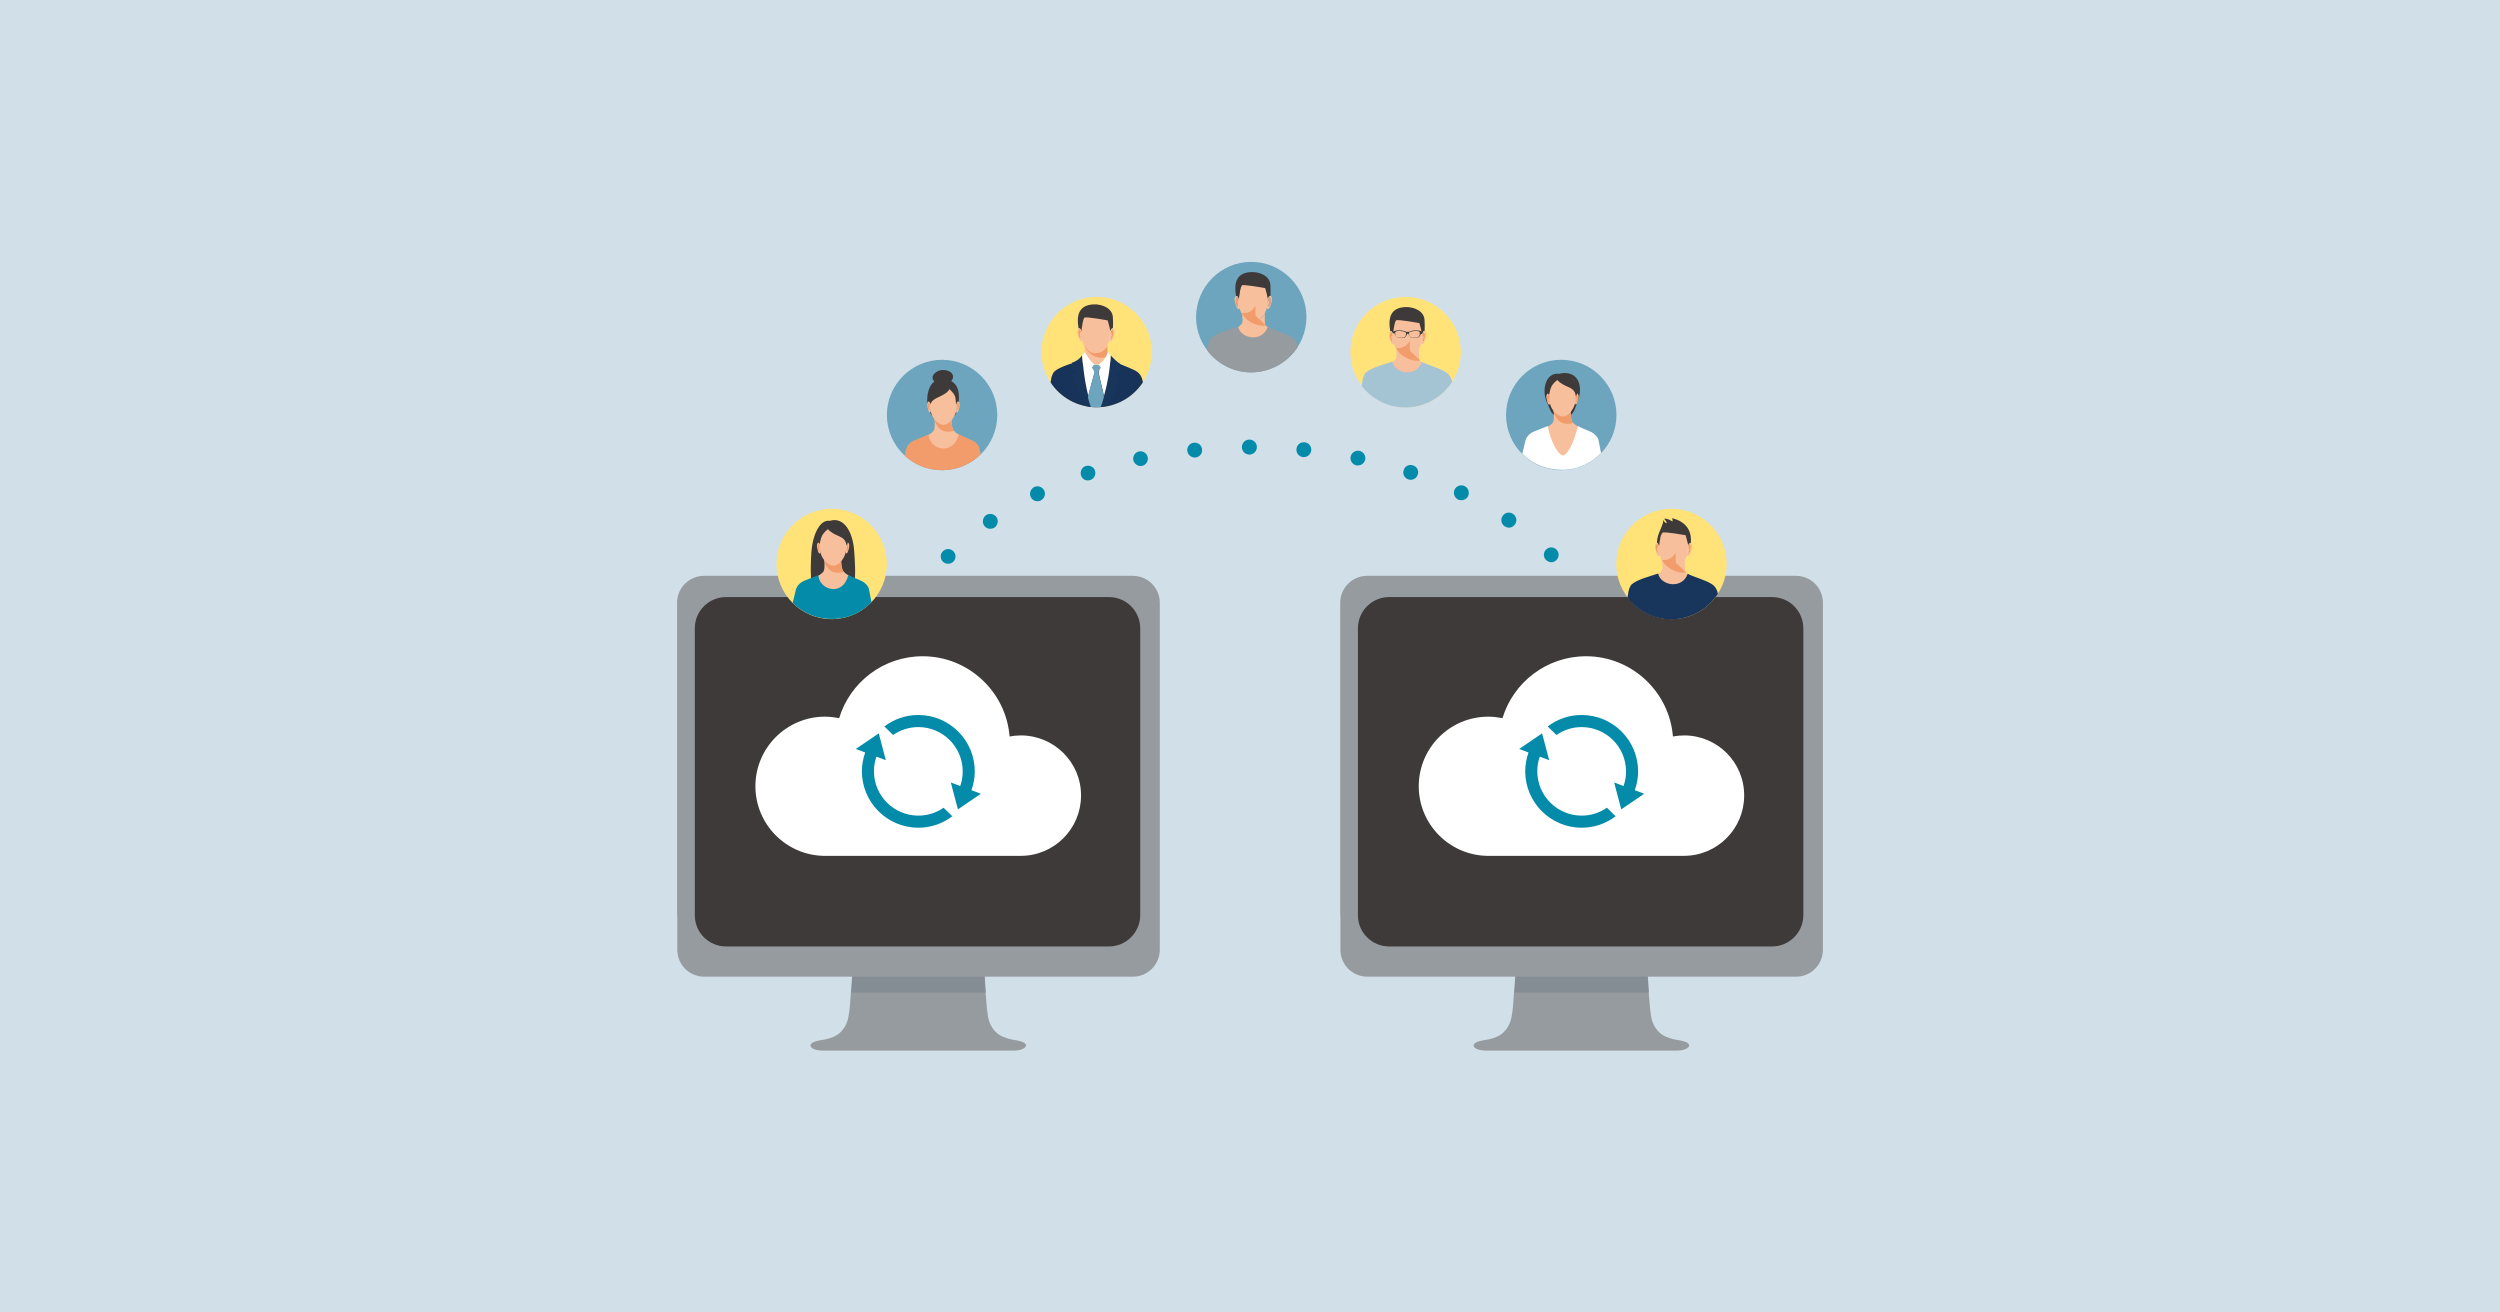 <?xml version="1.0" encoding="utf-8"?>
<!-- Generator: Adobe Illustrator 27.2.0, SVG Export Plug-In . SVG Version: 6.00 Build 0)  -->
<svg version="1.1" id="レイヤー_1" xmlns="http://www.w3.org/2000/svg" xmlns:xlink="http://www.w3.org/1999/xlink" x="0px"
	 y="0px" width="1200px" height="630px" viewBox="0 0 1200 630" style="enable-background:new 0 0 1200 630;" xml:space="preserve">
<style type="text/css">
	.st0{fill:#D1DFE8;}
	.st1{fill:#969BA0;}
	.st2{fill:#3E3A39;}
	.st3{opacity:0.6;}
	.st4{fill:#78848B;}
	.st5{fill:#038BA9;}
	.st6{fill-rule:evenodd;clip-rule:evenodd;fill:#FFE379;}
	.st7{fill-rule:evenodd;clip-rule:evenodd;fill:#F7BF9C;}
	.st8{fill-rule:evenodd;clip-rule:evenodd;fill:#3E3A39;}
	.st9{fill-rule:evenodd;clip-rule:evenodd;fill:#FFFFFF;}
	.st10{fill-rule:evenodd;clip-rule:evenodd;fill:#F39C6B;}
	.st11{fill-rule:evenodd;clip-rule:evenodd;fill:#18355B;}
	.st12{fill-rule:evenodd;clip-rule:evenodd;fill:#6CA5BD;}
	.st13{fill-rule:evenodd;clip-rule:evenodd;fill:#A4C3D3;}
	.st14{fill-rule:evenodd;clip-rule:evenodd;fill:#969BA0;}
	.st15{fill-rule:evenodd;clip-rule:evenodd;fill:#038BA9;}
	.st16{fill-rule:evenodd;clip-rule:evenodd;fill:#183359;}
	.st17{fill:#FFFFFF;}
</style>
<rect class="st0" width="1200" height="630"/>
<g>
	<path class="st1" d="M543.8,276.4h-14.1H357.5h-19.6c-7.1,0-12.9,5.8-12.9,12.9v150.5h0.1v16.1c0,7.1,5.7,12.9,12.9,12.9h19.6H409
		c-0.2,2.6-0.4,5.9-0.6,7.9c-0.3,3.8-0.4,7.8-1.2,11.6c-0.5,2.7-1.8,5.2-3.7,7.1c-2,2-4.6,2.9-7.3,3.5c-1.8,0.4-3.7,0.5-5.4,1.2
		c-1.6,0.6-2.6,1.9-0.8,3.1c1.8,1.1,4.1,1.1,6.1,1.1h89.2c2,0,4.4,0,6.1-1.1c2-1.2,1-2.5-0.7-3.1c-1.7-0.7-3.6-0.8-5.4-1.2
		c-2.7-0.6-5.3-1.6-7.3-3.5c-1.9-1.9-3.2-4.4-3.7-7.1c-0.7-3.8-0.8-7.8-1.2-11.6c0-0.1,0-0.2,0-0.3h0.1c-0.2-2-0.4-5.1-0.5-7.6h57
		h14.2c7,0,12.8-5.8,12.8-12.9v-16.1V289.3C556.7,282.2,550.9,276.4,543.8,276.4z"/>
	<path class="st2" d="M532.3,454.3H348.5c-8.3,0-15-6.7-15-15V301.6c0-8.3,6.7-15,15-15h183.8c8.3,0,15,6.7,15,15v137.7
		C547.3,447.6,540.5,454.3,532.3,454.3z"/>
	<g class="st3">
		<path class="st4" d="M408.6,476.4c0.2-2,0.4-5.1,0.5-7.6h63.5c0.2,2.5,0.4,5.6,0.5,7.6H408.6z"/>
	</g>
</g>
<path class="st1" d="M862.1,276.4H848H675.8h-19.6c-7.1,0-12.9,5.8-12.9,12.9v150.5h0.1v16.1c0,7.1,5.7,12.9,12.9,12.9h19.6h51.4
	c-0.2,2.6-0.4,5.9-0.6,7.9c-0.3,3.8-0.4,7.8-1.2,11.6c-0.5,2.7-1.8,5.2-3.7,7.1c-2,2-4.6,2.9-7.3,3.5c-1.8,0.4-3.7,0.5-5.4,1.2
	c-1.6,0.6-2.6,1.9-0.8,3.1c1.8,1.1,4.1,1.1,6.1,1.1h89.2c2,0,4.4,0,6.1-1.1c2-1.2,1-2.5-0.7-3.1c-1.7-0.7-3.6-0.8-5.4-1.2
	c-2.7-0.6-5.3-1.6-7.3-3.5c-1.9-1.9-3.2-4.4-3.7-7.1c-0.7-3.8-0.8-7.8-1.2-11.6c0-0.1,0-0.2,0-0.3h0.1c-0.2-2-0.4-5.1-0.5-7.6h57
	h14.2c7,0,12.8-5.8,12.8-12.9v-16.1V289.3C875,282.2,869.2,276.4,862.1,276.4z"/>
<path class="st2" d="M850.6,454.3H666.8c-8.3,0-15-6.7-15-15V301.6c0-8.3,6.7-15,15-15h183.8c8.3,0,15,6.7,15,15v137.7
	C865.6,447.6,858.8,454.3,850.6,454.3z"/>
<g>
	<g>
		<path class="st5" d="M452.6,269.6c-1.4-1.4-1.4-3.7,0-5l0,0l0,0l0,0c1.4-1.4,3.6-1.4,5,0l0,0c1.4,1.4,1.4,3.6,0,5l0,0
			c-0.7,0.7-1.6,1-2.5,1l0,0C454.2,270.6,453.3,270.3,452.6,269.6z M742.1,268.8c-1.4-1.4-1.4-3.6,0-5l0,0c1.4-1.4,3.6-1.4,5,0l0,0
			c1.4,1.4,1.4,3.6,0,5l0,0c-0.7,0.7-1.6,1.1-2.6,1.1l0,0C743.7,269.8,742.7,269.4,742.1,268.8z M472.4,252.3
			c-1.1-1.6-0.7-3.9,0.9-5l0,0c1.6-1.1,3.8-0.7,5,0.9l0,0c1.1,1.6,0.7,3.8-0.9,5l0,0c-0.6,0.4-1.3,0.6-2,0.6l0,0
			C474.2,253.9,473.1,253.3,472.4,252.3z M722.2,252.6c-1.6-1.1-2.1-3.3-0.9-5l0,0c1.1-1.6,3.3-2.1,5-0.9l0,0c1.6,1.1,2.1,3.3,0.9,5
			l0,0c-0.7,1-1.8,1.6-3,1.6l0,0C723.5,253.2,722.8,253,722.2,252.6z M494.8,238.6c-0.9-1.8-0.1-3.9,1.6-4.8l0,0
			c1.8-0.9,3.9-0.1,4.8,1.6l0,0c0.9,1.8,0.1,3.9-1.6,4.8l0,0c-0.5,0.3-1.1,0.4-1.6,0.4l0,0C496.6,240.6,495.4,239.9,494.8,238.6z
			 M699.9,239.8L699.9,239.8c-1.8-0.9-2.5-3-1.7-4.8l0,0c0.9-1.8,3-2.5,4.8-1.7l0,0c1.8,0.9,2.5,3,1.7,4.8l0,0c-0.6,1.3-1.9,2-3.2,2
			l0,0C701,240.1,700.4,240,699.9,239.8z M518.9,228.2c-0.6-1.9,0.4-3.9,2.2-4.5l0,0c1.9-0.6,3.9,0.4,4.5,2.2l0,0
			c0.6,1.9-0.4,3.9-2.2,4.5l0,0c-0.4,0.1-0.8,0.2-1.2,0.2l0,0C520.7,230.7,519.4,229.7,518.9,228.2z M676,230.1L676,230.1
			c-1.9-0.6-2.9-2.6-2.2-4.5l0,0c0.6-1.9,2.6-2.9,4.5-2.2l0,0c1.9,0.6,2.9,2.6,2.2,4.5l0,0c-0.5,1.5-1.9,2.4-3.4,2.4l0,0
			C676.8,230.3,676.4,230.2,676,230.1z M544,220.9c-0.4-1.9,0.8-3.8,2.7-4.2l0,0c1.9-0.4,3.8,0.8,4.2,2.7l0,0
			c0.4,1.9-0.8,3.8-2.7,4.2l0,0c-0.2,0.1-0.5,0.1-0.7,0.1l0,0C545.9,223.7,544.4,222.5,544,220.9z M651.1,223.4
			c-1.9-0.4-3.2-2.3-2.8-4.2l0,0c0.4-1.9,2.3-3.2,4.2-2.8l0,0c1.9,0.4,3.2,2.3,2.8,4.2l0,0c-0.4,1.7-1.8,2.8-3.5,2.8l0,0
			C651.6,223.5,651.3,223.4,651.1,223.4z M569.9,216.4c-0.2-2,1.2-3.7,3.2-3.9l0,0c2-0.2,3.7,1.2,3.9,3.2l0,0c0.2,2-1.2,3.7-3.2,3.9
			l0,0c-0.1,0-0.3,0-0.4,0l0,0C571.7,219.6,570.1,218.2,569.9,216.4z M625.5,219.4L625.5,219.4c-2-0.2-3.4-1.9-3.2-3.9l0,0
			c0.2-2,1.9-3.4,3.9-3.2l0,0l0,0l0,0c2,0.2,3.4,1.9,3.2,3.9l0,0c-0.2,1.8-1.7,3.2-3.5,3.2l0,0C625.8,219.5,625.6,219.5,625.5,219.4
			z M596.1,214.6c0-2,1.6-3.6,3.6-3.6l0,0c2,0,3.6,1.6,3.6,3.6l0,0c0,2-1.6,3.6-3.6,3.6l0,0C597.7,218.2,596.1,216.6,596.1,214.6z"
			/>
	</g>
</g>
<g class="st3">
	<path class="st4" d="M726.9,476.4c0.2-2,0.4-5.1,0.5-7.6h63.5c0.2,2.5,0.4,5.6,0.5,7.6H726.9z"/>
</g>
<g>
	<path class="st6" d="M802.3,244.2c14.6,0,26.5,11.9,26.5,26.5s-11.9,26.5-26.5,26.5s-26.5-11.9-26.5-26.5S787.7,244.2,802.3,244.2
		L802.3,244.2z"/>
	<polygon class="st7" points="809,271.7 809,271.7 809,271.7 	"/>
	<path class="st8" d="M815.1,278C815.1,278,815.2,278,815.1,278C815.2,278,815.1,278,815.1,278L815.1,278L815.1,278z"/>
	<path class="st8" d="M791.5,277.4L791.5,277.4L791.5,277.4L791.5,277.4L791.5,277.4z"/>
	<path class="st7" d="M812.3,276.6c-1.1-0.5-3.3-1.2-3.5-2.8c-0.1-0.9-0.1-1.9-0.1-2.1c0-0.9,0-1.8,0.1-2.8
		c-1.2,2.2-3.2,3.7-6.1,3.6c-2,0-3.8-1.7-5-4c0.2,1.2,0.2,2.3,0.3,3.4c0,0.1,0,0.4,0,0.8c-0.1,1.7-1.9,2.8-3.5,3.4
		C798.6,283.4,807.9,283.6,812.3,276.6L812.3,276.6L812.3,276.6z"/>
	<path class="st7" d="M802.7,272.5c2.9,0.1,4.9-1.4,6.1-3.6c0.4-0.8,0.7-1.7,1-2.6c0-0.5,0.2-1.3,0.2-2.3c0.1-0.8,0.2-1.5,0.3-2.1
		l0,0c0,0,0,0.1-0.1,0.1c-0.1-2-0.8-5.6-1.1-6.5c-0.7-0.5-1.5-1.7-8.4-1.5c-0.8-0.2-3,1.4-3,1.5c-0.2,0.4-0.6,1.2-0.8,2.3
		c-0.7,3.8-0.3,2.7-0.6,4.1c0,0-0.1-0.1-0.3-0.3c0,0.1,0,0.2,0,0.3c0.1,0.6,0.2,1.2,0.3,2c0,0.6,0.1,1.1,0.1,1.5
		c0.2,1.1,0.6,2.2,1.1,3.2C798.9,270.8,800.6,272.5,802.7,272.5L802.7,272.5L802.7,272.5z"/>
	<path class="st8" d="M796.4,262c0.2-1.4-0.1-0.3,0.6-4.1c0.2-1.1,0.7-1.8,1-2.2c0.5-0.7,11,1.2,11.1,1.2c0.3,0.9,0.9,3.4,1.3,5.1
		c0,0,0-0.1,0.1-0.1l0,0c0.2-0.8,0.6-1.2,1-1.2h0.1c0.6-6.4-2.8-10.6-9.2-12c0.5,0.6,0.5,0.8,0.4,1.6c-2-1.2-2.9-1.4-4-1.3
		c1.2,1.4,1.4,2,1.1,2.2c-0.9-0.5-1.1-0.9-1.8-1.8c1.2,1.7-3.1,7-2.7,11.2C796,260.6,795.8,261.5,796.4,262L796.4,262L796.4,262z"/>
	<path class="st9" d="M809.5,256.1C809.5,256.1,809.5,256.2,809.5,256.1C809.5,256.2,809.5,256.1,809.5,256.1L809.5,256.1
		L809.5,256.1z"/>
	<path class="st9" d="M808.9,256.8L808.9,256.8C809,256.8,808.9,256.8,808.9,256.8L808.9,256.8L808.9,256.8z"/>
	<path class="st9" d="M796.7,259.3L796.7,259.3L796.7,259.3L796.7,259.3L796.7,259.3z"/>
	<path class="st7" d="M796.2,262c0-0.1-0.1-0.2-0.1-0.3c-0.2-0.7-0.5-1.1-0.9-1c-0.1,0-0.2,0-0.3,0.1c-0.6,0.4-0.8,1.8-0.3,3.2
		c0.5,1.6,0.9,3,1.7,3c0.6,0,0.5-0.5,0.4-1.5c0-0.4-0.1-0.9-0.1-1.5C796.4,263.2,796.3,262.5,796.2,262L796.2,262L796.2,262z
		 M795.6,263.9c0.1,0.5,0.4,0.6,0.3,1c-0.1,1.6-0.5,0.3-0.7-0.2c-0.3-0.6-0.4-1.8-0.3-2.2c0.1-0.5,0.2-1.3,0.6-1.3
		c0.3,0,0.9,1.2,0.4,1.8C795.7,263.1,795.4,263.4,795.6,263.9L795.6,263.9L795.6,263.9z"/>
	<path class="st10" d="M795.4,261.1c-0.4,0-0.5,0.9-0.6,1.3c-0.1,0.5,0,1.6,0.3,2.2c0.3,0.5,0.7,1.8,0.7,0.2c0-0.4-0.2-0.5-0.3-1
		s0.1-0.8,0.3-1C796.3,262.4,795.8,261.2,795.4,261.1L795.4,261.1L795.4,261.1z"/>
	<path class="st7" d="M810.3,261.9L810.3,261.9c-0.2,0.6-0.3,1.3-0.3,2.1c-0.1,1.1-0.2,1.8-0.2,2.3c0,0.4,0.1,0.6,0.5,0.6
		c0.8,0.1,1.1-1.4,1.7-3c0.5-1.5,0.2-3.1-0.5-3.3h-0.1C810.9,260.6,810.5,261.1,810.3,261.9L810.3,261.9L810.3,261.9z M811.3,264.8
		c-0.3,0.5-0.7,1.8-0.7,0.2c0-0.4,0.2-0.5,0.3-1s-0.1-0.8-0.2-1c-0.5-0.6,0.1-1.8,0.4-1.8c0.4,0,0.5,0.9,0.6,1.3
		C811.7,263,811.6,264.2,811.3,264.8L811.3,264.8L811.3,264.8z"/>
	<path class="st10" d="M811,261.2c-0.3,0-0.9,1.2-0.4,1.8c0.1,0.1,0.4,0.5,0.2,1c-0.1,0.5-0.4,0.6-0.3,1c0.1,1.6,0.5,0.3,0.7-0.2
		c0.3-0.6,0.4-1.8,0.4-2.2C811.6,262.1,811.4,261.2,811,261.2L811,261.2L811,261.2z"/>
	<path class="st10" d="M809.3,274.8c-5.2,0.7-10.7-3.2-11.6-6.3l0,0l0,0l0,0l0,0l0,0l0,0l0,0l0,0l0,0l0,0l0,0l0,0l0,0l0,0l0,0l0,0
		l0,0l0,0l0,0l0,0l0,0l0,0l0,0l0,0c0,0,0,0,0,0.1l0,0l0,0l0,0l0,0l0,0l0,0l0,0l0,0l0,0l0,0l0,0l0,0l0,0l0,0l0,0l0,0l0,0l0,0l0,0l0,0
		l0,0l0,0l0,0l0,0l0,0l0,0l0,0l0,0l0,0l0,0l0,0l0,0l0,0l0,0l0,0l0,0l0,0l0,0l0,0l0,0l0,0l0,0l0,0l0,0l0,0l0,0l0,0l0,0l0,0l0,0l0,0
		l0,0l0,0l0,0l0,0l0,0l0,0l0,0l0,0l0,0l0,0l0,0l0,0l0,0l0,0l0,0l0,0l0,0l0,0l0,0l0,0l0,0l0,0l0,0l0,0l0,0l0,0l0,0l0,0l0,0l0,0l0,0
		l0,0l0,0l0,0l0,0l0,0l0,0l0,0l0,0l0,0l0,0l0,0l0,0v0.1l0,0l0,0l0,0l0,0l0,0l0,0l0,0l0,0l0,0l0,0l0,0l0,0l0,0l0,0l0,0l0,0l0,0l0,0
		l0,0l0,0l0,0l0,0l0,0l0,0l0,0l0,0l0,0l0,0l0,0l0,0l0,0l0,0l0,0l0,0l0,0l0,0l0,0l0,0l0,0l0,0l0,0l0,0l0,0l0,0l0,0l0,0l0,0l0,0l0,0
		l0,0l0,0l0,0l0,0l0,0l0,0c0,0,0,0,0,0.1l0,0l0,0l0,0l0,0l0,0l0,0l0,0l0,0l0,0l0,0l0,0l0,0l0,0l0,0l0,0l0,0l0,0l0,0l0,0l0,0l0,0l0,0
		l0,0l0,0l0,0l0,0l0,0l0,0l0,0l0,0l0,0l0,0l0,0l0,0l0,0l0,0l0,0l0,0l0,0l0,0l0,0l0,0l0,0l0,0l0,0l0,0l0,0l0,0l0,0l0,0l0,0l0,0l0,0
		l0,0l0,0l0,0l0,0l0,0l0,0l0,0l0,0l0,0l0,0l0,0l0,0l0,0l0,0l0,0l0,0l0,0l0,0l0,0l0,0l0,0l0,0l0,0l0,0l0,0l0,0l0,0l0,0l0,0l0,0l0,0
		l0,0l0,0l0,0l0,0l0,0l0,0l0,0l0,0l0,0l0,0l0,0l0,0l0,0l0,0l0,0l0,0l0,0l0,0l0,0l0,0l0,0l0,0l0,0l0,0l0,0l0,0l0,0l0,0l0,0l0,0l0,0
		l0,0l0,0l0,0l0,0l0,0l0,0l0,0l0,0l0,0l0,0l0,0l0,0l0,0l0,0l0,0l0,0l0,0l0,0l0,0l0,0l0,0l0,0l0,0l0,0l0,0l0,0l0,0l0,0l0,0l0,0l0,0
		l0,0l0,0l0,0l0,0l0,0l0,0l0,0l0,0l0,0l0,0l0,0l0,0l0,0l0,0l0,0l0,0l0,0l0,0l0,0l0,0l0,0l0,0l0,0l0,0l0,0l0,0l0,0l0,0l0,0l0,0l0,0
		l0,0l0,0l0,0l0,0l0,0l0,0l0,0l0,0l0,0l0,0l0,0l0,0l0,0l0,0l0,0l0,0l0,0l0,0l0,0l0,0l0,0l0,0l0,0l0,0l0,0l0,0l0,0l0,0l0,0l0,0l0,0
		l0,0l0,0l0,0l0,0l0,0l0,0l0,0l0,0l0,0l0,0l0,0l0,0l0,0l0,0l0,0l0,0l0,0l0,0l0,0l0,0l0,0l0,0l0,0l0,0l0,0l0,0l0,0l0,0l0,0l0,0l0,0
		l0,0l0,0l0,0l0,0l0,0l0,0l0,0l0,0l0,0l0,0l0,0l0,0l0,0l0,0l0,0l0,0l0,0l0,0l0,0l0,0l0,0l0,0l0,0l0,0l0,0l0,0l0,0l0,0l0,0l0,0l0,0
		l0,0l0,0l0,0l0,0l0,0l0,0l0,0l0,0l0,0l0,0l0,0l0,0l0,0l0,0l0,0l0,0l0,0l0,0l0,0l0,0l0,0l0,0l0,0l0,0l0,0l0,0l0,0l0,0l0,0l0,0l0,0
		l0,0l0,0l0,0l0,0l0,0l0,0l0,0l0,0l0,0l0,0l0,0l0,0l0,0l0,0l0,0l0,0l0,0l0,0l0,0l0,0l0,0l0,0l0,0l0,0l0,0l0,0l0,0l0,0l0,0l0,0l0,0
		l0,0l0,0l0,0l0,0l0,0l0,0l0,0l0,0l0,0l0,0l0,0l0,0l0,0l0,0l0,0l0,0l0,0l0,0l0,0l0,0l0,0l0,0l0,0l0,0l0,0l0,0l0,0l0,0l0,0l0,0l0,0
		l0,0l0,0l0,0l0,0l0,0l0,0l0,0l0,0l0,0l0,0l0,0l0,0l0,0l0,0l0,0l0,0l0,0l0,0l0,0l0,0l0,0l0,0l0,0l0,0l0,0l0,0l0,0l0,0l0,0l0,0l0,0
		l0,0l0,0l0,0l0,0l0,0l0,0l0,0l0,0l0,0l0,0l0,0l0,0l0,0l0,0l0,0l0,0l0,0l0,0l0,0l0,0l0,0l0,0l0,0l0,0l0,0l0,0l0,0l0,0l0,0l0,0l0,0
		l0,0l0,0l0,0l0,0l0,0l0,0l0,0l0,0l0,0l0,0l0,0l0,0l0,0l0,0l0,0l0,0l0,0l0,0l0,0l0,0l0,0l0,0l0,0l0,0l0,0l0,0l0,0l0,0l0,0l0,0l0,0
		l0,0l0,0l0,0l0,0l0,0l0,0l0,0l0,0l0,0l0,0l0,0l0,0l0,0l0,0l0,0l0,0l0,0l0,0l0,0l0,0l0,0l0,0l0,0l0,0l0,0l0,0l0,0l0,0l0,0l0,0l0,0
		l0,0l0,0l0,0l0,0l0,0l0,0l0,0l0,0l0,0l0,0l0,0l0,0l0,0l0,0l0,0l0,0l0,0l0,0l0,0l0,0l0,0l0,0l0,0l0,0l0,0l0,0l0,0l0,0l0,0l0,0l0,0
		l0,0l0,0l0,0l0,0l0,0l0,0l0,0l0,0l0,0l0,0l0,0l0,0l0,0l0,0l0,0l0,0l0,0l0,0l0,0l0,0l0,0l0,0l0,0l0,0l0,0l0,0l0,0l0,0l0,0l0,0l0,0
		l0,0l0,0l0,0l0,0l0,0l0,0l0,0l0,0l0,0l0,0l0,0l0,0l0,0l0,0l0,0l0,0l0,0l0,0l0,0l0,0l0,0l0,0l0,0l0,0l0,0l0,0l0,0l0,0l0,0l0,0l0,0
		l0,0l0,0l0,0l0,0l0,0l0,0l0,0l0,0l0,0l0,0l0,0l0,0l0,0l0,0l0,0l0,0l0,0l0,0l0,0l0,0l0,0l0,0l0,0l0,0l0,0l0,0l0,0l0,0l0,0l0,0l0,0
		l0,0l0,0l0,0l0,0l0,0l0,0l0,0l0,0l0,0l0,0l0,0l0,0l0,0l0,0l0,0l0,0l0,0l0,0l0,0l0,0l0,0l0,0l0,0l0,0l0,0l0,0l0,0l0,0l0,0l0,0l0,0
		l0,0l0,0l0,0l0,0l0,0l0,0l0,0l0,0l0,0l0,0l0,0l0,0l0,0l0,0l0,0l0,0l0,0l0,0l0,0l0,0l0,0l0,0l0,0l0,0l0,0l0,0l0,0l0,0l0,0l0,0l0,0
		l0,0l0,0l0,0l0,0l0,0l0,0l0,0l0,0l0,0l0,0l0,0l0,0l0,0l0,0l0,0l0,0l0,0l0,0l0,0l0,0l0,0l0,0l0,0l0,0l0,0l0,0l0,0l0,0l0,0l0,0l0,0
		l0,0l0,0l0,0l0,0l0,0l0,0l0,0l0,0l0,0l0,0l0,0l0,0l0,0l0,0l0,0l0,0l0,0l0,0l0,0l0,0l0,0l0,0l0,0l0,0l0,0l0,0l0,0l0,0l0,0l0,0l0,0
		l0,0l0,0l0,0l0,0l0,0l0,0l0,0l0,0l0,0l0,0l0,0l0,0l0,0l0,0l0,0l0,0l0,0l0,0l0,0l0,0l0,0l0,0l0,0l0,0l0,0l0,0l0,0l0,0l0,0l0,0l0,0
		l0,0l0,0l0,0l0,0l0,0l0,0l0,0l0,0l0,0l0,0l0,0l0,0l0,0l0,0l0,0l0,0l0,0l0,0l0,0l0,0l0,0l0,0l0,0l0,0l0,0l0,0l0,0l0,0l0,0l0,0l0,0
		l0,0l0,0l0,0l0,0l0,0l0,0l0,0l0,0l0,0l0,0l0,0l0,0l0,0l0,0l0,0l0,0l0,0l0,0l0,0l0,0l0,0l0,0l0,0l0,0l0,0l0,0l0,0l0,0l0,0l0,0l0,0
		l0,0l0,0l0,0l0,0l0,0l0,0l0,0l0,0l0,0l0,0l0,0l0,0l0,0l0,0l0,0l0,0l0,0l0,0l0,0l0,0l0,0l0,0l0,0l0,0l0,0l0,0l0,0l0,0l0,0l0,0l0,0
		l0,0l0,0l0,0l0,0l0,0l0,0l0,0l0,0l0,0l0,0l0,0l0,0l0,0l0,0l0,0l0,0l0,0l0,0l0,0l0,0l0,0l0,0l0,0l0,0l0,0l0,0l0,0l0,0l0,0l0,0l0,0
		l0,0l0,0l0,0l0,0l0,0l0,0l0,0l0,0l0,0l0,0l0,0l0,0l0,0l0,0l0,0l0,0l0,0l0,0l0,0l0,0l0,0l0,0l0,0l0,0l0,0l0,0l0,0l0,0l0,0l0,0l0,0
		l0,0l0,0l0,0l0,0l0,0l0,0l0,0l0,0l0,0l0,0l0,0l0,0l0,0l0,0l0,0l0,0l0,0l0,0l0,0l0,0l0,0l0,0l0,0l0,0l0,0l0,0l0,0l0,0l0,0l0,0l0,0
		l0,0l0,0l0,0l0,0l0,0l0,0l0,0l0,0l0,0l0,0l0,0l0,0l0,0l0,0l0,0l0,0l0,0l0,0l0,0l0,0l0,0l0,0l0,0l0,0l0,0l0,0l0,0l0,0l0,0l0,0l0,0
		l0,0l0,0l0,0l0,0l0,0l0,0l0,0l0,0l0,0l0,0l0,0l0,0l0,0l0,0l0,0l0,0l0,0l0,0l0,0l0,0l0,0l0,0l0,0l0,0l0,0l0,0l0,0l0,0l0,0l0,0l0,0
		l0,0l0,0l0,0l0,0l0,0l0,0l0,0l0,0l0,0l0,0l0,0l0,0l0,0l0,0l0,0l0,0l0,0l0,0l0,0l0,0l0,0l0,0l0,0l0,0l0,0l0,0l0,0l0,0l0,0l0,0l0,0
		l0,0l0,0l0,0l0,0l0,0l0,0l0,0l0,0l0,0l0,0l0,0l0,0l0,0l0,0l0,0l0,0l0,0l0,0l0,0l0,0l0,0l0,0l0,0l0,0l0,0l0,0l0,0l0,0l0,0l0,0l0,0
		l0,0l0,0l0,0l0,0l0,0l0,0l0,0l0,0l0,0l0,0l0,0l0,0l0,0l0,0l0,0l0,0l0,0l0,0l0,0l0,0l0,0l0,0l0,0l0,0l0,0l0,0l0,0l0,0l0,0l0,0l0,0
		l0,0l0,0l0,0l0,0l0,0l0,0l0,0l0,0l0,0l0,0l0,0l0,0l0,0l0,0l0,0l0,0l0,0l0,0l0,0l0,0l0,0l0,0l0,0l0,0l0,0l0,0l0,0l0,0l0,0l0,0l0,0
		l0,0l0,0l0,0l0,0l0,0l0,0l0,0l0,0l0,0l0,0l0,0l0,0l0,0l0,0l0,0l0,0l0,0l0,0l0,0l0,0l0,0l0,0l0,0l0,0l0,0l0,0l0,0l0,0l0,0l0,0l0,0
		l0,0l0,0l0,0l0,0l0,0l0,0l0,0l0,0l0,0l0,0l0,0l0,0l0,0l0,0l0,0l0,0l0,0l0,0l0,0l0,0l0,0l0,0l0,0l0,0l0,0l0,0l0,0l0,0l0,0l0,0l0,0
		l0,0l0,0l0,0l0,0l0,0l0,0l0,0l0,0l0,0l0,0l0,0l0,0l0,0l0,0l0,0l0,0l0,0l0,0l0,0l0,0l0,0l0,0l0,0l0,0l0,0l0,0l0,0l0,0l0,0l0,0l0,0
		l0,0l0,0l0,0l0,0l0,0l0,0l0,0l0,0l0,0l0,0l0,0l0,0l0,0l0,0l0,0l0,0l0,0l0,0l0,0l0,0l0,0l0,0l0,0l0,0l0,0l0,0l0,0l0,0l0,0l0,0l0,0
		l0,0l0,0l0,0l0,0l0,0l0,0l0,0l0,0l0,0l0,0l0,0l0,0l0,0l0,0l0,0l0,0l0,0l0,0l0,0l0,0l0,0l0,0l0,0l0,0l0,0l0,0l0,0l0,0l0,0l0,0l0,0
		l0,0l0,0l0,0l0,0l0,0l0,0l0,0l0,0l0,0l0,0l0,0l0,0l0,0l0,0l0,0l0,0l0,0l0,0l0,0l0,0l0,0l0,0l0,0l0,0l0,0l0,0l0,0l0,0l0,0l0,0l0,0
		l0,0l0,0l0,0l0,0l0,0l0,0l0,0l0,0l0,0l0,0l0,0l0,0l0,0l0,0l0,0l0,0l0,0l0,0l0,0l0,0l0,0l0,0l0,0l0,0l0,0l0,0l0,0l0,0l0,0l0,0l0,0
		l0,0l0,0l0,0l0,0l0,0l0,0l0,0l0,0l0,0l0,0l0,0l0,0l0,0l0,0l0,0l0,0l0,0l0,0l0,0l0,0l0,0l0,0l0,0l0,0l0,0l0,0l0,0l0,0l0,0l0,0l0,0
		l0,0l0,0l0,0l0,0l0,0l0,0l0,0l0,0l0,0l0,0l0,0l0,0l0,0l0,0l0,0l0,0l0,0l0,0l0,0l0,0l0,0l0,0l0,0l0,0l0,0l0,0l0,0l0,0l0,0l0,0l0,0
		l0,0l0,0l0,0l0,0l0,0l0,0l0,0l0,0l0,0l0,0l0,0l0,0l0,0l0,0l0,0l0,0l0,0l0,0l0,0l0,0l0,0l0,0l0,0l0,0l0,0l0,0l0,0l0,0l0,0l0,0l0,0
		l0,0l0,0l0,0l0,0l0,0l0,0l0,0l0,0l0,0l0,0l0,0l0,0l0,0l0,0l0,0l0,0l0,0l0,0l0,0l0,0l0,0l0,0l0,0l0,0l0,0l0,0l0,0l0,0l0,0l0,0l0,0
		l0,0l0,0l0,0l0,0l0,0l0,0l0,0l0,0l0,0l0,0l0,0l0,0l0,0l0,0l0,0l0,0l0,0l0,0l0,0l0,0l0,0l0,0l0,0l0,0l0,0l0,0l0,0l0,0l0,0l0,0l0,0
		l0,0l0,0l0,0l0,0l0,0l0,0l0,0l0,0l0,0l0,0l0,0l0,0l0,0l0,0l0,0l0,0l0,0l0,0l0,0l0,0l0,0l0,0l0,0l0,0l0,0l0,0l0,0l0,0l0,0l0,0l0,0
		l0,0l0,0l0,0l0,0l0,0l0,0l0,0l0,0l0,0l0,0l0,0l0,0l0,0l0,0l0,0l0,0l0,0l0,0l0,0l0,0l0,0l0,0l0,0l0,0l0,0l0,0l0,0l0,0l0,0l0,0l0,0
		l0,0l0,0l0,0l0,0l0,0l0,0l0,0l0,0l0,0l0,0l0,0l0,0l0,0l0,0l0,0l0,0l0,0l0,0l0,0l0,0l0,0l0,0l0,0l0,0l0,0l0,0l0,0l0,0l0,0l0,0l0,0
		l0,0l0,0l0,0l0,0l0,0l0,0l0,0l0,0l0,0l0,0l0,0l0,0l0,0l0,0l0,0l0,0l0,0l0,0l0,0l0,0l0,0l0,0l0,0l0,0l0,0l0,0l0,0l0,0l0,0l0,0l0,0
		l0,0l0,0l0,0l0,0l0,0l0,0l0,0l0,0l0,0l0,0l0,0l0,0l0,0l0,0l0,0l0,0l0,0l0,0l0,0l0,0l0,0l0,0l0,0l0,0l0,0l0,0l0,0l0,0l0,0l0,0l0,0
		l0,0l0,0l0,0l0,0l0,0l0,0l0,0l0,0l0,0l0,0l0,0l0,0l0,0l0,0l0,0l0,0l0,0l0,0l0,0l0,0l0,0l0,0l0,0l0,0l0,0l0,0l0,0l0,0l0,0l0,0l0,0
		l0,0l0,0l0,0l0,0l0,0l0,0l0,0l0,0l0,0l0,0l0,0l0,0l0,0l0,0l0,0l0,0l0,0l0,0l0,0l0,0l0,0l0,0l0,0l0,0l0,0l0,0l0,0l0,0l0,0l0,0l0,0
		l0,0l0,0l0,0l0,0l0,0l0,0l0,0l0,0l0,0l0,0l0,0l0,0l0,0l0,0l0,0l0,0l0,0l0,0l0,0l0,0l0,0l0,0l0,0l0,0l0,0l0,0l0,0l0,0l0,0l0,0l0,0
		l0,0l0,0l0,0l0,0l0,0l0,0l0,0l0,0l0,0l0,0l0,0l0,0l0,0l0,0l0,0l0,0l0,0l0,0l0,0l0,0l0,0l0,0l0,0l0,0l0,0l0,0l0,0l0,0l0,0l0,0l0,0
		l0,0l0,0l0,0l0,0l0,0l0,0l0,0l0,0l0,0l0,0l0,0l0,0l0,0l0,0l0,0l0,0l0,0l0,0l0,0l0,0l0,0l0,0l0,0l0,0l0,0l0,0l0,0l0,0l0,0l0,0l0,0
		l0,0l0,0l0,0l0,0l0,0l0,0l0,0l0,0l0,0l0,0l0,0l0,0l0,0l0,0l0,0l0,0l0,0l0,0l0,0l0,0l0,0l0,0l0,0l0,0l0,0l0,0l0,0l0,0l0,0l0,0l0,0
		l0,0l0,0l0,0l0,0l0,0l0,0l0,0l0,0l0,0l0,0l0,0l0,0l0,0l0,0l0,0l0,0l0,0l0,0l0,0l0,0l0,0l0,0l0,0l0,0l0,0l0,0l0,0l0,0l0,0l0,0l0,0
		l0,0l0,0l0,0l0,0l0,0l0,0l0,0l0,0l0,0l0,0l0,0l0,0l0,0l0,0l0,0l0,0l0,0l0,0l0,0l0,0l0,0l0,0l0,0l0,0l0,0l0,0l0,0l0,0l0,0l0,0l0,0
		l0,0l0,0l0,0l0,0l0,0l0,0l0,0l0,0l0,0l0,0l0,0l0,0l0,0l0,0l0,0l0,0l0,0l0,0l0,0l0,0l0,0l0,0l0,0l0,0l0,0l0,0l0,0l0,0l0,0l0,0l0,0
		l0,0l0,0l0,0l0,0l0,0l0,0l0,0l0,0l0,0l0,0l0,0l0,0l0,0l0,0l0,0l0,0l0,0l0,0l0,0l0,0l0,0l0,0l0,0l0,0l0,0l0,0l0,0l0,0l0,0l0,0l0,0
		l0,0l0,0l0,0l0,0l0,0l0,0l0,0l0,0l0,0l0,0l0,0l0,0l0,0l0,0l0,0l0,0l0,0l0,0l0,0l0,0l0,0l0,0l0,0l0,0l0,0l0,0l0,0l0,0l0,0l0,0l0,0
		l0,0l0,0l0,0l0,0l0,0l0,0l0,0l0,0l0,0l0,0l0,0l0,0l0,0l0,0l0,0l0,0l0,0l0,0l0,0l0,0l0,0l0,0l0,0l0,0l0,0l0,0l0,0l0,0l0,0l0,0l0,0
		l0,0l0,0l0,0l0,0l0,0l0,0l0,0l0,0l0,0l0,0l0,0l0,0l0,0l0,0l0,0l0,0l0,0l0,0l0,0l0,0l0,0l0,0l0,0l0,0l0,0l0,0l0,0l0,0l0,0l0,0l0,0
		l0,0l0,0l0,0l0,0l0,0l0,0l0,0l0,0l0,0l0,0l0,0l0,0l0,0l0,0l0,0l0,0l0,0l0,0l0,0l0,0l0,0l0,0l0,0l0,0l0,0l0,0l0,0l0,0l0,0l0,0l0,0
		l0,0l0,0l0,0l0,0l0,0l0,0l0,0l0,0l0,0l0,0l0,0l0,0l0,0l0,0l0,0l0,0l0,0l0,0l0,0l0,0l0,0l0,0l0,0l0,0l0,0l0,0l0,0l0,0l0,0l0,0l0,0
		l0,0l0,0l0,0l0,0l0,0l0,0l0,0l0,0l0,0l0,0l0,0l0,0l0,0l0,0l0,0l0,0l0,0l0,0l0,0l0,0l0,0l0,0l0,0l0,0l0,0l0,0l0,0l0,0l0,0l0,0l0,0
		l0,0l0,0l0,0l0,0l0,0l0,0l0,0l0,0l0,0l0,0l0,0l0,0l0,0l0,0l0,0l0,0l0,0l0,0l0,0l0,0l0,0l0,0l0,0l0,0l0,0l0,0l0,0l0,0l0,0l0,0l0,0
		l0,0l0,0l0,0l0,0l0,0l0,0l0,0l0,0l0,0l0,0l0,0l0,0l0,0l0,0l0,0l0,0l0,0l0,0l0,0c0,0,0,0,0.1,0l0,0l0,0l0,0l0,0l0,0l0,0l0,0l0,0l0,0
		l0,0l0,0l0,0l0,0l0,0l0,0l0,0l0,0l0,0l0,0l0,0l0,0l0,0l0,0l0,0l0,0l0,0l0,0l0,0l0,0l0,0l0,0l0,0l0,0l0,0l0,0l0,0l0,0l0,0l0,0l0,0
		l0,0l0,0l0,0l0,0l0,0l0,0l0,0l0,0l0,0l0,0l0,0l0,0l0,0l0,0l0,0l0,0l0,0l0,0l0,0l0,0l0,0l0,0l0,0l0,0l0,0l0,0l0,0l0,0l0,0l0,0l0,0
		l0,0l0,0l0,0l0,0l0,0l0,0l0,0l0,0l0,0l0,0l0,0l0,0l0,0l0,0l0,0l0,0l0,0h0.1l0,0l0,0l0,0l0,0c0,0,0,0,0.1,0l0,0l0,0l0,0l0,0l0,0l0,0
		l0,0l0,0l0,0l0,0l0,0l0,0l0,0l0,0l0,0l0,0l0,0l0,0l0,0l0,0l0,0l0,0l0,0l0,0l0,0l0,0l0,0l0,0l0,0l0,0l0,0l0,0h0.1l0,0h0.1l0,0h0.1
		c2.9,0.1,4.9-1.4,6.1-3.6c-0.1,1-0.1,1.9-0.1,2.8c0,0.2,0,1.1,0.1,2.1C808.9,274.2,809.1,274.5,809.3,274.8L809.3,274.8
		L809.3,274.8z"/>
	<path class="st11" d="M824.6,285c-0.4-1.9-1.1-3.4-2.9-4.6c-3.1-2.1-9.3-3.6-11.6-5c-2.5,7.5-12.9,5.9-14.2-0.1
		c-2.7,1-9.9,2.7-12.7,5.2c-0.7,0.6-1.4,2.6-1.5,3.3l-0.5,3.1c4.8,6.3,12.5,10.4,21,10.4C811.7,297.2,819.9,292.3,824.6,285
		L824.6,285z"/>
</g>
<g>
	<path class="st12" d="M749.4,172.7c14.6,0,26.5,11.9,26.5,26.5s-11.9,26.5-26.5,26.5s-26.5-11.9-26.5-26.5
		C722.9,184.6,734.7,172.7,749.4,172.7L749.4,172.7z"/>
	<path class="st8" d="M757.1,193.1c-1.4,3.4-1.5,7.2-7.1,7c-5.9-0.2-5.5-3.1-7.2-6.3c-3-5.7-1.3-15.2,5.6-14.4
		C757.4,177.3,760.4,185.3,757.1,193.1L757.1,193.1L757.1,193.1z"/>
	<path class="st7" d="M745.5,194.9c0,0,0.9,6.2-0.1,7.9c-1.7,2.2-4.5,2.8-8.6,4.7c8.7,20.3,20.1,15.7,26.3,0.3
		c-6.2-3.5-6.6-3.3-8.1-5c-0.9-0.9-1.2-3.3-1.3-8.3L745.5,194.9L745.5,194.9L745.5,194.9z"/>
	<path class="st10" d="M745.6,195.7l8.2,1.2c0.2,3.4,0.5,5.2,1.2,6c0,0,0,0,0.1,0.1c-5.6,1.8-8.4-2-9.3-5.1
		C745.7,196.9,745.7,196.2,745.6,195.7L745.6,195.7L745.6,195.7z"/>
	<path class="st7" d="M743,188.9c-0.6,0-1,1.4-0.6,2.7c0.3,1.3,0.5,2.6,1.2,2.6c0.6,0,0.3-0.9,0.3-2.4
		C743.9,190.1,743.7,188.9,743,188.9L743,188.9L743,188.9L743,188.9z"/>
	<path class="st10" d="M743.2,189.4c-0.3,0-0.5,0.7-0.5,1.1c-0.1,0.4-0.1,1.4,0.2,1.9c0.2,0.4,0.4,1.5,0.6,0.2
		c0-0.3-0.1-0.4-0.2-0.8c-0.1-0.4,0.1-0.7,0.2-0.8C743.8,190.4,743.5,189.4,743.2,189.4L743.2,189.4L743.2,189.4z"/>
	<path class="st7" d="M757,188.9c0.6,0,1,1.4,0.6,2.7s-0.6,2.5-1.2,2.5c-0.6,0-0.3-0.9-0.3-2.4S756.4,188.9,757,188.9L757,188.9
		L757,188.9z"/>
	<path class="st10" d="M756.8,189.4c0.3,0,0.5,0.7,0.5,1.1c0.1,0.4,0.1,1.4-0.2,1.9c-0.2,0.4-0.4,1.5-0.6,0.2c0-0.3,0.1-0.4,0.2-0.8
		c0.1-0.4-0.1-0.7-0.2-0.8C756.2,190.4,756.5,189.4,756.8,189.4L756.8,189.4L756.8,189.4z"/>
	<path class="st7" d="M750,180.7c7,0,6.4,4.2,6.4,9.9s-3.9,9.6-6.5,9.3c-2.4-0.1-6.3-3.4-6.3-9.1c0-4.4-0.5-8,2.5-9.4
		C747.1,181,748.3,180.7,750,180.7L750,180.7L750,180.7z"/>
	<path class="st8" d="M743.5,189.5c0.9-3.4,0.8-4.5,4-7.1c3.8,4.1,8.2,2.7,8.9,7.7c0.9-0.7,0.6-2.4,0.6-3.2
		c-0.1-3.8-3.6-7.9-7.1-7.5c-5,1-5.9,2.5-7.5,8.5L743.5,189.5L743.5,189.5L743.5,189.5z"/>
	<path class="st9" d="M768.5,217.5l-1.2-6.2c-0.3-1.6-2.2-3.4-3.9-4.1c-2.3-1.1-3.9-1.5-6-2.7c-1.2,5-4,13.4-7.2,14.2
		c-3.4-1-6.9-10.3-7.2-14.2c-3,1.1-3.5,1.4-6.6,2.6c0,0-3.3,1.1-4.2,4.4l-1.5,6.3c4.8,4.8,11.4,7.7,18.7,7.7
		C756.9,225.7,763.6,222.5,768.5,217.5L768.5,217.5z"/>
</g>
<g>
	<path class="st6" d="M674.7,142.5c14.6,0,26.5,11.9,26.5,26.5s-11.9,26.5-26.5,26.5s-26.5-11.9-26.5-26.5S660.1,142.5,674.7,142.5
		L674.7,142.5z"/>
	<polygon class="st7" points="681.3,170 681.3,170 681.3,170 	"/>
	<path class="st8" d="M687.5,176.3L687.5,176.3L687.5,176.3L687.5,176.3L687.5,176.3z"/>
	<path class="st8" d="M663.8,175.7C663.9,175.7,663.9,175.7,663.8,175.7C663.9,175.7,663.9,175.7,663.8,175.7L663.8,175.7
		L663.8,175.7z"/>
	<path class="st7" d="M684.7,174.9c-1.1-0.5-3.3-1.2-3.5-2.8c-0.1-0.9-0.1-1.9-0.1-2.1c0-0.9,0-1.8,0.1-2.8
		c-1.2,2.2-3.2,3.7-6.1,3.6c-2,0-3.8-1.7-5-4c0.2,1.2,0.2,2.3,0.3,3.4c0,0.1,0,0.4,0,0.8c-0.1,1.7-1.9,2.8-3.5,3.4
		C671,181.7,680.2,181.9,684.7,174.9L684.7,174.9L684.7,174.9z"/>
	<path class="st7" d="M675.1,170.9c2.9,0.1,4.9-1.4,6.1-3.6c0.4-0.8,0.7-1.7,1-2.6c0-0.5,0.2-1.3,0.2-2.3c0.1-0.8,0.2-1.5,0.3-2.1
		l0,0c0,0,0,0.1-0.1,0.1c-0.1-2-0.8-5.6-1.1-6.5c-0.7-0.5-1.5-1.7-8.4-1.5c-0.8-0.2-3,1.4-3,1.5c-0.2,0.4-0.6,1.2-0.8,2.3
		c-0.7,3.8-0.3,2.7-0.6,4.1c0,0-0.1-0.1-0.3-0.3c0,0.1,0,0.2,0,0.3c0.1,0.5,0.2,1.2,0.3,2c0,0.6,0.1,1.1,0.1,1.5
		c0.2,1.1,0.6,2.2,1.1,3.2C671.2,169.1,673,170.8,675.1,170.9L675.1,170.9L675.1,170.9z"/>
	<path class="st8" d="M668.4,159.9C668.5,159.9,668.5,160,668.4,159.9c0.2,0.2,0.3,0.3,0.3,0.3c0.2-1.4-0.1-0.3,0.6-4.1
		c0.2-1.1,0.5-1.9,0.8-2.3c0.5-0.7,11.2,1.3,11.2,1.3c0.3,0.9,0.9,3.4,1.3,5.1c0,0,0-0.1,0.1-0.1l0,0c0.2-0.8,0.6-1.2,1-1.2h0.1
		c0.1-1.5,0.1-3.2,0-4.9c0-4.9-5.4-6.8-9.4-6.6c-6.9,0.4-8.2,5.1-7.1,11.5C668,159,668.3,159.4,668.4,159.9L668.4,159.9L668.4,159.9
		z"/>
	<path class="st9" d="M681.9,154.4C681.9,154.4,681.9,154.5,681.9,154.4C681.9,154.5,681.9,154.5,681.9,154.4L681.9,154.4
		L681.9,154.4z"/>
	<path class="st9" d="M681.3,155.1L681.3,155.1L681.3,155.1L681.3,155.1L681.3,155.1z"/>
	<path class="st9" d="M669.1,157.6L669.1,157.6C669.1,157.7,669.1,157.7,669.1,157.6L669.1,157.6L669.1,157.6z"/>
	<path class="st7" d="M668.6,160.3c0-0.1-0.1-0.2-0.1-0.3c-0.2-0.7-0.5-1.1-0.9-1c-0.1,0-0.2,0-0.3,0.1c-0.6,0.4-0.8,1.8-0.3,3.2
		c0.5,1.6,0.9,3,1.7,3c0.6,0,0.5-0.5,0.4-1.5c0-0.4-0.1-0.9-0.1-1.5C668.8,161.5,668.7,160.8,668.6,160.3L668.6,160.3L668.6,160.3z
		 M667.9,162.2c0.1,0.5,0.4,0.6,0.3,1c-0.1,1.6-0.5,0.3-0.7-0.2c-0.3-0.6-0.4-1.8-0.3-2.2c0.1-0.5,0.2-1.3,0.6-1.3
		c0.3,0,0.9,1.2,0.4,1.8C668.1,161.4,667.8,161.7,667.9,162.2L667.9,162.2L667.9,162.2z"/>
	<path class="st10" d="M667.8,159.5c-0.4,0-0.5,0.9-0.6,1.3c-0.1,0.5,0,1.6,0.3,2.2c0.3,0.5,0.7,1.8,0.7,0.2c0-0.4-0.2-0.5-0.3-1
		s0.1-0.8,0.3-1C668.7,160.7,668.2,159.5,667.8,159.5L667.8,159.5L667.8,159.5z"/>
	<path class="st7" d="M682.7,160.2L682.7,160.2c-0.2,0.6-0.3,1.3-0.3,2.1c-0.1,1.1-0.2,1.8-0.2,2.3c0,0.4,0.1,0.6,0.5,0.6
		c0.8,0.1,1.1-1.4,1.7-3c0.5-1.5,0.2-3.1-0.5-3.3h-0.1C683.3,158.9,682.9,159.4,682.7,160.2L682.7,160.2L682.7,160.2z M683.6,163.1
		c-0.3,0.5-0.7,1.8-0.7,0.2c0-0.4,0.2-0.5,0.3-1s-0.1-0.8-0.2-1c-0.5-0.6,0.1-1.8,0.4-1.8c0.4,0,0.5,0.9,0.6,1.3
		C684.1,161.3,684,162.5,683.6,163.1L683.6,163.1L683.6,163.1z"/>
	<path class="st10" d="M683.4,159.5c-0.3,0-0.9,1.2-0.4,1.8c0.1,0.1,0.4,0.5,0.2,1c-0.1,0.5-0.4,0.6-0.3,1c0.1,1.6,0.5,0.3,0.7-0.2
		c0.3-0.6,0.4-1.8,0.4-2.2C683.9,160.4,683.8,159.5,683.4,159.5L683.4,159.5L683.4,159.5z"/>
	<path class="st10" d="M681.7,173.1c-5.2,0.7-10.7-3.2-11.6-6.3l0,0l0,0l0,0l0,0l0,0l0,0l0,0l0,0l0,0l0,0l0,0l0,0l0,0l0,0l0,0l0,0
		l0,0l0,0l0,0l0,0l0,0l0,0l0,0l0,0c0,0,0,0,0,0.1l0,0l0,0l0,0l0,0l0,0l0,0l0,0l0,0l0,0l0,0l0,0l0,0l0,0l0,0l0,0l0,0l0,0l0,0l0,0l0,0
		l0,0l0,0l0,0l0,0l0,0l0,0l0,0l0,0l0,0l0,0l0,0l0,0l0,0l0,0l0,0l0,0l0,0l0,0l0,0l0,0l0,0l0,0l0,0l0,0l0,0l0,0l0,0l0,0l0,0l0,0l0,0
		l0,0l0,0l0,0l0,0l0,0l0,0l0,0l0,0l0,0l0,0l0,0l0,0l0,0l0,0l0,0l0,0l0,0l0,0l0,0l0,0l0,0l0,0l0,0l0,0l0,0l0,0l0,0l0,0l0,0l0,0l0,0
		l0,0l0,0l0,0l0,0l0,0l0,0l0,0l0,0l0,0l0,0l0,0l0,0v0.1l0,0l0,0l0,0l0,0l0,0l0,0l0,0l0,0l0,0l0,0l0,0l0,0l0,0l0,0l0,0l0,0l0,0l0,0
		l0,0l0,0l0,0l0,0l0,0l0,0l0,0l0,0l0,0l0,0l0,0l0,0l0,0l0,0l0,0l0,0l0,0l0,0l0,0l0,0l0,0l0,0l0,0l0,0l0,0l0,0l0,0l0,0l0,0l0,0l0,0
		l0,0l0,0l0,0l0,0l0,0l0,0c0,0,0,0,0,0.1l0,0l0,0l0,0l0,0l0,0l0,0l0,0l0,0l0,0l0,0l0,0l0,0l0,0l0,0l0,0l0,0l0,0l0,0l0,0l0,0l0,0l0,0
		l0,0l0,0l0,0l0,0l0,0l0,0l0,0l0,0l0,0l0,0l0,0l0,0l0,0l0,0l0,0l0,0l0,0l0,0l0,0l0,0l0,0l0,0l0,0l0,0l0,0l0,0l0,0l0,0l0,0l0,0l0,0
		l0,0l0,0l0,0l0,0l0,0l0,0l0,0l0,0l0,0l0,0l0,0l0,0l0,0l0,0l0,0l0,0l0,0l0,0l0,0l0,0l0,0l0,0l0,0l0,0l0,0l0,0l0,0l0,0l0,0l0,0l0,0
		l0,0l0,0l0,0l0,0l0,0l0,0l0,0l0,0l0,0l0,0l0,0l0,0l0,0l0,0l0,0l0,0l0,0l0,0l0,0l0,0l0,0l0,0l0,0l0,0l0,0l0,0l0,0l0,0l0,0l0,0l0,0
		l0,0l0,0l0,0l0,0l0,0l0,0l0,0l0,0l0,0l0,0l0,0l0,0l0,0l0,0l0,0l0,0l0,0l0,0l0,0l0,0l0,0l0,0l0,0l0,0l0,0l0,0l0,0l0,0l0,0l0,0l0,0
		l0,0l0,0l0,0l0,0l0,0l0,0l0,0l0,0l0,0l0,0l0,0l0,0l0,0l0,0l0,0l0,0l0,0l0,0l0,0l0,0l0,0l0,0l0,0l0,0l0,0l0,0l0,0l0,0l0,0l0,0l0,0
		l0,0l0,0l0,0l0,0l0,0l0,0l0,0l0,0l0,0l0,0l0,0l0,0l0,0l0,0l0,0l0,0l0,0l0,0l0,0l0,0l0,0l0,0l0,0l0,0l0,0l0,0l0,0l0,0l0,0l0,0l0,0
		l0,0l0,0l0,0l0,0l0,0l0,0l0,0l0,0l0,0l0,0l0,0l0,0l0,0l0,0l0,0l0,0l0,0l0,0l0,0l0,0l0,0l0,0l0,0l0,0l0,0l0,0l0,0l0,0l0,0l0,0l0,0
		l0,0l0,0l0,0l0,0l0,0l0,0l0,0l0,0l0,0l0,0l0,0l0,0l0,0l0,0l0,0l0,0l0,0l0,0l0,0l0,0l0,0l0,0l0,0l0,0l0,0l0,0l0,0l0,0l0,0l0,0l0,0
		l0,0l0,0l0,0l0,0l0,0l0,0l0,0l0,0l0,0l0,0l0,0l0,0l0,0l0,0l0,0l0,0l0,0l0,0l0,0l0,0l0,0l0,0l0,0l0,0l0,0l0,0l0,0l0,0l0,0l0,0l0,0
		l0,0l0,0l0,0l0,0l0,0l0,0l0,0l0,0l0,0l0,0l0,0l0,0l0,0l0,0l0,0l0,0l0,0l0,0l0,0l0,0l0,0l0,0l0,0l0,0l0,0l0,0l0,0l0,0l0,0l0,0l0,0
		l0,0l0,0l0,0l0,0l0,0l0,0l0,0l0,0l0,0l0,0l0,0l0,0l0,0l0,0l0,0l0,0l0,0l0,0l0,0l0,0l0,0l0,0l0,0l0,0l0,0l0,0l0,0l0,0l0,0l0,0l0,0
		l0,0l0,0l0,0l0,0l0,0l0,0l0,0l0,0l0,0l0,0l0,0l0,0l0,0l0,0l0,0l0,0l0,0l0,0l0,0l0,0l0,0l0,0l0,0l0,0l0,0l0,0l0,0l0,0l0,0l0,0l0,0
		l0,0l0,0l0,0l0,0l0,0l0,0l0,0l0,0l0,0l0,0l0,0l0,0l0,0l0,0l0,0l0,0l0,0l0,0l0,0l0,0l0,0l0,0l0,0l0,0l0,0l0,0l0,0l0,0l0,0l0,0l0,0
		l0,0l0,0l0,0l0,0l0,0l0,0l0,0l0,0l0,0l0,0l0,0l0,0l0,0l0,0l0,0l0,0l0,0l0,0l0,0l0,0l0,0l0,0l0,0l0,0l0,0l0,0l0,0l0,0l0,0l0,0l0,0
		l0,0l0,0l0,0l0,0l0,0l0,0l0,0l0,0l0,0l0,0l0,0l0,0l0,0l0,0l0,0l0,0l0,0l0,0l0,0l0,0l0,0l0,0l0,0l0,0l0,0l0,0l0,0l0,0l0,0l0,0l0,0
		l0,0l0,0l0,0l0,0l0,0l0,0l0,0l0,0l0,0l0,0l0,0l0,0l0,0l0,0l0,0l0,0l0,0l0,0l0,0l0,0l0,0l0,0l0,0l0,0l0,0l0,0l0,0l0,0l0,0l0,0l0,0
		l0,0l0,0l0,0l0,0l0,0l0,0l0,0l0,0l0,0l0,0l0,0l0,0l0,0l0,0l0,0l0,0l0,0l0,0l0,0l0,0l0,0l0,0l0,0l0,0l0,0l0,0l0,0l0,0l0,0l0,0l0,0
		l0,0l0,0l0,0l0,0l0,0l0,0l0,0l0,0l0,0l0,0l0,0l0,0l0,0l0,0l0,0l0,0l0,0l0,0l0,0l0,0l0,0l0,0l0,0l0,0l0,0l0,0l0,0l0,0l0,0l0,0l0,0
		l0,0l0,0l0,0l0,0l0,0l0,0l0,0l0,0l0,0l0,0l0,0l0,0l0,0l0,0l0,0l0,0l0,0l0,0l0,0l0,0l0,0l0,0l0,0l0,0l0,0l0,0l0,0l0,0l0,0l0,0l0,0
		l0,0l0,0l0,0l0,0l0,0l0,0l0,0l0,0l0,0l0,0l0,0l0,0l0,0l0,0l0,0l0,0l0,0l0,0l0,0l0,0l0,0l0,0l0,0l0,0l0,0l0,0l0,0l0,0l0,0l0,0l0,0
		l0,0l0,0l0,0l0,0l0,0l0,0l0,0l0,0l0,0l0,0l0,0l0,0l0,0l0,0l0,0l0,0l0,0l0,0l0,0l0,0l0,0l0,0l0,0l0,0l0,0l0,0l0,0l0,0l0,0l0,0l0,0
		l0,0l0,0l0,0l0,0l0,0l0,0l0,0l0,0l0,0l0,0l0,0l0,0l0,0l0,0l0,0l0,0l0,0l0,0l0,0l0,0l0,0l0,0l0,0l0,0l0,0l0,0l0,0l0,0l0,0l0,0l0,0
		l0,0l0,0l0,0l0,0l0,0l0,0l0,0l0,0l0,0l0,0l0,0l0,0l0,0l0,0l0,0l0,0l0,0l0,0l0,0l0,0l0,0l0,0l0,0l0,0l0,0l0,0l0,0l0,0l0,0l0,0l0,0
		l0,0l0,0l0,0l0,0l0,0l0,0l0,0l0,0l0,0l0,0l0,0l0,0l0,0l0,0l0,0l0,0l0,0l0,0l0,0l0,0l0,0l0,0l0,0l0,0l0,0l0,0l0,0l0,0l0,0l0,0l0,0
		l0,0l0,0l0,0l0,0l0,0l0,0l0,0l0,0l0,0l0,0l0,0l0,0l0,0l0,0l0,0l0,0l0,0l0,0l0,0l0,0l0,0l0,0l0,0l0,0l0,0l0,0l0,0l0,0l0,0l0,0l0,0
		l0,0l0,0l0,0l0,0l0,0l0,0l0,0l0,0l0,0l0,0l0,0l0,0l0,0l0,0l0,0l0,0l0,0l0,0l0,0l0,0l0,0l0,0l0,0l0,0l0,0l0,0l0,0l0,0l0,0l0,0l0,0
		l0,0l0,0l0,0l0,0l0,0l0,0l0,0l0,0l0,0l0,0l0,0l0,0l0,0l0,0l0,0l0,0l0,0l0,0l0,0l0,0l0,0l0,0l0,0l0,0l0,0l0,0l0,0l0,0l0,0l0,0l0,0
		l0,0l0,0l0,0l0,0l0,0l0,0l0,0l0,0l0,0l0,0l0,0l0,0l0,0l0,0l0,0l0,0l0,0l0,0l0,0l0,0l0,0l0,0l0,0l0,0l0,0l0,0l0,0l0,0l0,0l0,0l0,0
		l0,0l0,0l0,0l0,0l0,0l0,0l0,0l0,0l0,0l0,0l0,0l0,0l0,0l0,0l0,0l0,0l0,0l0,0l0,0l0,0l0,0l0,0l0,0l0,0l0,0l0,0l0,0l0,0l0,0l0,0l0,0
		l0,0l0,0l0,0l0,0l0,0l0,0l0,0l0,0l0,0l0,0l0,0l0,0l0,0l0,0l0,0l0,0l0,0l0,0l0,0l0,0l0,0l0,0l0,0l0,0l0,0l0,0l0,0l0,0l0,0l0,0l0,0
		l0,0l0,0l0,0l0,0l0,0l0,0l0,0l0,0l0,0l0,0l0,0l0,0l0,0l0,0l0,0l0,0l0,0l0,0l0,0l0,0l0,0l0,0l0,0l0,0l0,0l0,0l0,0l0,0l0,0l0,0l0,0
		l0,0l0,0l0,0l0,0l0,0l0,0l0,0l0,0l0,0l0,0l0,0l0,0l0,0l0,0l0,0l0,0l0,0l0,0l0,0l0,0l0,0l0,0l0,0l0,0l0,0l0,0l0,0l0,0l0,0l0,0l0,0
		l0,0l0,0l0,0l0,0l0,0l0,0l0,0l0,0l0,0l0,0l0,0l0,0l0,0l0,0l0,0l0,0l0,0l0,0l0,0l0,0l0,0l0,0l0,0l0,0l0,0l0,0l0,0l0,0l0,0l0,0l0,0
		l0,0l0,0l0,0l0,0l0,0l0,0l0,0l0,0l0,0l0,0l0,0l0,0l0,0l0,0l0,0l0,0l0,0l0,0l0,0l0,0l0,0l0,0l0,0l0,0l0,0l0,0l0,0l0,0l0,0l0,0l0,0
		l0,0l0,0l0,0l0,0l0,0l0,0l0,0l0,0l0,0l0,0l0,0l0,0l0,0l0,0l0,0l0,0l0,0l0,0l0,0l0,0l0,0l0,0l0,0l0,0l0,0l0,0l0,0l0,0l0,0l0,0l0,0
		l0,0l0,0l0,0l0,0l0,0l0,0l0,0l0,0l0,0l0,0l0,0l0,0l0,0l0,0l0,0l0,0l0,0l0,0l0,0l0,0l0,0l0,0l0,0l0,0l0,0l0,0l0,0l0,0l0,0l0,0l0,0
		l0,0l0,0l0,0l0,0l0,0l0,0l0,0l0,0l0,0l0,0l0,0l0,0l0,0l0,0l0,0l0,0l0,0l0,0l0,0l0,0l0,0l0,0l0,0l0,0l0,0l0,0l0,0l0,0l0,0l0,0l0,0
		l0,0l0,0l0,0l0,0l0,0l0,0l0,0l0,0l0,0l0,0l0,0l0,0l0,0l0,0l0,0l0,0l0,0l0,0l0,0l0,0l0,0l0,0l0,0l0,0l0,0l0,0l0,0l0,0l0,0l0,0l0,0
		l0,0l0,0l0,0l0,0l0,0l0,0l0,0l0,0l0,0l0,0l0,0l0,0l0,0l0,0l0,0l0,0l0,0l0,0l0,0l0,0l0,0l0,0l0,0l0,0l0,0l0,0l0,0l0,0l0,0l0,0l0,0
		l0,0l0,0l0,0l0,0l0,0l0,0l0,0l0,0l0,0l0,0l0,0l0,0l0,0l0,0l0,0l0,0l0,0l0,0l0,0l0,0l0,0l0,0l0,0l0,0l0,0l0,0l0,0l0,0l0,0l0,0l0,0
		l0,0l0,0l0,0l0,0l0,0l0,0l0,0l0,0l0,0l0,0l0,0l0,0l0,0l0,0l0,0l0,0l0,0l0,0l0,0l0,0l0,0l0,0l0,0l0,0l0,0l0,0l0,0l0,0l0,0l0,0l0,0
		l0,0l0,0l0,0l0,0l0,0l0,0l0,0l0,0l0,0l0,0l0,0l0,0l0,0l0,0l0,0l0,0l0,0l0,0l0,0l0,0l0,0l0,0l0,0l0,0l0,0l0,0l0,0l0,0l0,0l0,0l0,0
		l0,0l0,0l0,0l0,0l0,0l0,0l0,0l0,0l0,0l0,0l0,0l0,0l0,0l0,0l0,0l0,0l0,0l0,0l0,0l0,0l0,0l0,0l0,0l0,0l0,0l0,0l0,0l0,0l0,0l0,0l0,0
		l0,0l0,0l0,0l0,0l0,0l0,0l0,0l0,0l0,0l0,0l0,0l0,0l0,0l0,0l0,0l0,0l0,0l0,0l0,0l0,0l0,0l0,0l0,0l0,0l0,0l0,0l0,0l0,0l0,0l0,0l0,0
		l0,0l0,0l0,0l0,0l0,0l0,0l0,0l0,0l0,0l0,0l0,0l0,0l0,0l0,0l0,0l0,0l0,0l0,0l0,0l0,0l0,0l0,0l0,0l0,0l0,0l0,0l0,0l0,0l0,0l0,0l0,0
		l0,0l0,0l0,0l0,0l0,0l0,0l0,0l0,0l0,0l0,0l0,0l0,0l0,0l0,0l0,0l0,0l0,0l0,0l0,0l0,0l0,0l0,0l0,0l0,0l0,0l0,0l0,0l0,0l0,0l0,0l0,0
		l0,0l0,0l0,0l0,0l0,0l0,0l0,0l0,0l0,0l0,0l0,0l0,0l0,0l0,0l0,0l0,0l0,0l0,0l0,0l0,0l0,0l0,0l0,0l0,0l0,0l0,0l0,0l0,0l0,0l0,0l0,0
		l0,0l0,0l0,0l0,0l0,0l0,0l0,0l0,0l0,0l0,0l0,0l0,0l0,0l0,0l0,0l0,0l0,0l0,0l0,0l0,0l0,0l0,0l0,0l0,0l0,0l0,0l0,0l0,0l0,0l0,0l0,0
		l0,0l0,0l0,0l0,0l0,0l0,0l0,0l0,0l0,0l0,0l0,0l0,0l0,0l0,0l0,0l0,0l0,0l0,0l0,0l0,0l0,0l0,0l0,0l0,0l0,0l0,0l0,0l0,0l0,0l0,0l0,0
		l0,0l0,0l0,0l0,0l0,0l0,0l0,0l0,0l0,0l0,0l0,0l0,0l0,0l0,0l0,0l0,0l0,0l0,0l0,0l0,0l0,0l0,0l0,0l0,0l0,0l0,0l0,0l0,0l0,0l0,0l0,0
		l0,0l0,0l0,0l0,0l0,0l0,0l0,0l0,0l0,0l0,0l0,0l0,0l0,0l0,0l0,0l0,0l0,0l0,0l0,0l0,0l0,0l0,0l0,0l0,0l0,0l0,0l0,0l0,0l0,0l0,0l0,0
		l0,0l0,0l0,0l0,0l0,0l0,0l0,0l0,0l0,0l0,0l0,0l0,0l0,0l0,0l0,0l0,0l0,0l0,0l0,0l0,0l0,0l0,0l0,0l0,0l0,0l0,0l0,0l0,0l0,0l0,0l0,0
		l0,0l0,0l0,0l0,0l0,0l0,0l0,0l0,0l0,0l0,0l0,0l0,0l0,0l0,0l0,0l0,0l0,0l0,0l0,0l0,0l0,0l0,0l0,0l0,0l0,0l0,0l0,0l0,0l0,0l0,0l0,0
		l0,0l0,0l0,0l0,0l0,0l0,0l0,0l0,0l0,0l0,0l0,0l0,0l0,0l0,0l0,0l0,0l0,0l0,0l0,0l0,0l0,0l0,0l0,0l0,0l0,0l0,0l0,0l0,0l0,0l0,0l0,0
		l0,0l0,0l0,0l0,0l0,0l0,0l0,0l0,0l0,0l0,0l0,0l0,0l0,0l0,0l0,0l0,0l0,0l0,0l0,0l0,0l0,0l0,0l0,0l0,0l0,0l0,0l0,0l0,0l0,0l0,0l0,0
		l0,0l0,0l0,0l0,0l0,0l0,0l0,0l0,0l0,0l0,0l0,0l0,0l0,0l0,0l0,0l0,0l0,0l0,0l0,0l0,0l0,0l0,0l0,0l0,0l0,0l0,0l0,0l0,0l0,0l0,0l0,0
		l0,0l0,0l0,0l0,0l0,0l0,0l0,0l0,0l0,0l0,0l0,0l0,0l0,0l0,0l0,0l0,0l0,0l0,0l0,0l0,0l0,0l0,0l0,0l0,0l0,0l0,0l0,0l0,0l0,0l0,0l0,0
		l0,0l0,0l0,0l0,0l0,0l0,0l0,0l0,0l0,0l0,0l0,0l0,0l0,0l0,0l0,0l0,0l0,0l0,0l0,0l0,0l0,0l0,0l0,0l0,0l0,0l0,0l0,0l0,0l0,0l0,0l0,0
		l0,0l0,0l0,0l0,0l0,0l0,0l0,0l0,0l0,0l0,0l0,0l0,0l0,0l0,0l0,0l0,0l0,0l0,0l0,0l0,0l0,0l0,0l0,0l0,0l0,0l0,0l0,0l0,0l0,0l0,0l0,0
		l0,0l0,0l0,0l0,0l0,0l0,0l0,0l0,0l0,0l0,0l0,0l0,0l0,0l0,0l0,0l0,0l0,0l0,0l0,0l0,0l0,0l0,0l0,0l0,0l0,0l0,0l0,0l0,0l0,0l0,0l0,0
		l0,0l0,0l0,0l0,0l0,0l0,0l0,0l0,0l0,0l0,0l0,0l0,0l0,0l0,0l0,0l0,0l0,0l0,0l0,0l0,0l0,0l0,0l0,0l0,0l0,0l0,0l0,0l0,0l0,0l0,0l0,0
		l0,0l0,0l0,0l0,0l0,0l0,0l0,0l0,0l0,0l0,0l0,0l0,0l0,0l0,0l0,0l0,0l0,0l0,0l0,0l0,0l0,0l0,0l0,0l0,0l0,0l0,0l0,0l0,0l0,0l0,0l0,0
		l0,0l0,0l0,0l0,0l0,0l0,0l0,0l0,0l0,0l0,0l0,0l0,0l0,0l0,0l0,0l0,0l0,0l0,0l0,0l0,0l0,0l0,0l0,0l0,0l0,0l0,0l0,0l0,0l0,0l0,0l0,0
		l0,0l0,0l0,0l0,0l0,0l0,0l0,0l0,0l0,0l0,0l0,0l0,0l0,0l0,0l0,0l0,0l0,0l0,0l0,0l0,0l0,0l0,0l0,0l0,0l0,0l0,0l0,0l0,0l0,0l0,0l0,0
		l0,0l0,0l0,0l0,0l0,0l0,0l0,0l0,0l0,0l0,0l0,0l0,0l0,0l0,0l0,0l0,0l0,0l0,0l0,0l0,0l0,0l0,0l0,0l0,0l0,0l0,0l0,0l0,0l0,0l0,0l0,0
		l0,0l0,0l0,0l0,0l0,0l0,0l0,0l0,0l0,0l0,0l0,0l0,0l0,0l0,0l0,0l0,0l0,0l0,0l0,0l0,0l0,0l0,0l0,0l0,0l0,0l0,0l0,0l0,0l0,0l0,0l0,0
		l0,0l0,0l0,0l0,0l0,0l0,0l0,0l0,0l0,0l0,0l0,0l0,0l0,0l0,0l0,0l0,0l0,0l0,0l0,0l0,0l0,0l0,0l0,0l0,0l0,0l0,0l0,0l0,0l0,0l0,0l0,0
		l0,0l0,0l0,0l0,0l0,0l0,0l0,0l0,0l0,0l0,0l0,0l0,0l0,0l0,0l0,0l0,0l0,0l0,0l0,0l0,0l0,0l0,0l0,0l0,0l0,0l0,0l0,0l0,0l0,0l0,0l0,0
		l0,0l0,0l0,0l0,0l0,0l0,0l0,0l0,0l0,0l0,0l0,0l0,0l0,0l0,0l0,0l0,0l0,0l0,0l0,0l0,0l0,0l0,0l0,0l0,0l0,0l0,0l0,0l0,0l0,0l0,0l0,0
		l0,0l0,0l0,0l0,0l0,0l0,0l0,0l0,0l0,0l0,0l0,0l0,0l0,0l0,0l0,0l0,0l0,0l0,0l0,0l0,0l0,0l0,0l0,0l0,0l0,0l0,0l0,0l0,0l0,0l0,0l0,0
		l0,0l0,0l0,0l0,0l0,0l0,0l0,0l0,0l0,0l0,0l0,0l0,0l0,0l0,0l0,0l0,0l0,0l0,0l0,0l0,0c0,0,0,0,0.1,0l0,0l0,0l0,0l0,0l0,0l0,0l0,0l0,0
		l0,0l0,0l0,0l0,0l0,0l0,0l0,0l0,0l0,0l0,0l0,0l0,0l0,0l0,0l0,0l0,0l0,0l0,0l0,0l0,0l0,0l0,0l0,0l0,0l0,0l0,0l0,0l0,0l0,0l0,0l0,0
		l0,0l0,0l0,0l0,0l0,0l0,0l0,0l0,0l0,0l0,0l0,0l0,0l0,0l0,0l0,0l0,0l0,0l0,0l0,0l0,0l0,0l0,0l0,0l0,0l0,0l0,0l0,0l0,0l0,0l0,0l0,0
		l0,0l0,0l0,0l0,0l0,0l0,0l0,0l0,0l0,0l0,0l0,0l0,0l0,0l0,0l0,0h0.1l0,0l0,0l0,0l0,0c0,0,0,0,0.1,0l0,0l0,0l0,0l0,0l0,0l0,0l0,0l0,0
		l0,0l0,0l0,0l0,0l0,0l0,0l0,0l0,0l0,0l0,0l0,0l0,0l0,0l0,0l0,0l0,0l0,0l0,0l0,0l0,0l0,0l0,0l0,0h0.1l0,0h0.1l0,0h0.1
		c2.9,0.1,4.9-1.4,6.1-3.6c-0.1,1-0.1,1.9-0.1,2.8c0,0.2,0,1.1,0.1,2.1C681.2,172.5,681.4,172.8,681.7,173.1L681.7,173.1
		L681.7,173.1z"/>
	<path class="st13" d="M697,183.3c-0.4-1.9-1.1-3.4-2.9-4.6c-3.1-2.1-9.3-3.6-11.6-5c-2.5,7.5-12.9,5.9-14.2-0.1
		c-2.7,1-9.9,2.7-12.7,5.2c-0.7,0.6-1.4,2.6-1.5,3.3l-0.5,3.1c4.8,6.3,12.5,10.4,21,10.4C684.1,195.5,692.3,190.6,697,183.3
		L697,183.3z"/>
	<g>
		<path class="st8" d="M668.6,159.1c0.3-0.1,0.4-0.1,0.8-0.2c1.9-0.6,4.4-0.3,5.5,0.3c0.2,0.1,0.5,0.1,0.8,0.1s0.6,0,0.8-0.1
			c1.1-0.6,3.5-0.9,5.5-0.3c0.2,0.1,0.5,0.1,0.7,0.2c0.1,0.2,0.1,0.7-0.1,1.2H682c0,0-0.2,0.5-0.7,1.3c-0.6,0.8-3.1,0.7-3.9,0.5
			c-0.8-0.2-1.4-1.9-1.4-1.9c-0.2,0-0.3,0-0.5,0c0,0-0.7,1.7-1.4,1.9c-0.8,0.2-3.3,0.3-3.9-0.5c-0.6-0.8-0.7-1.3-0.7-1.3
			c-0.2-0.4-0.4-0.5-0.8-0.4C668.5,159.2,668.5,159.7,668.6,159.1L668.6,159.1L668.6,159.1L668.6,159.1z M676.4,159.7
			c0-0.6,5-1.5,5.1-0.1c0,0.9-0.1,1.8-0.8,2.2c-0.4,0.2-1.1,0.3-2.2,0.3C675.8,162.2,676.4,159.7,676.4,159.7L676.4,159.7
			L676.4,159.7z M674.8,159.7c-0.1-0.7-5-1.4-5.1-0.1c0,0.9,0.1,1.8,0.8,2.2c0.4,0.2,1.1,0.3,2.2,0.3
			C675.5,162.2,674.8,159.7,674.8,159.7L674.8,159.7L674.8,159.7z"/>
	</g>
</g>
<g>
	<path class="st12" d="M600.6,125.7c14.6,0,26.5,11.9,26.5,26.5s-11.9,26.5-26.5,26.5s-26.5-11.9-26.5-26.5
		C574.2,137.6,586,125.7,600.6,125.7L600.6,125.7z"/>
	<polygon class="st7" points="607.3,153.2 607.3,153.2 607.3,153.2 	"/>
	<path class="st8" d="M613.4,159.5C613.5,159.5,613.5,159.5,613.4,159.5C613.5,159.5,613.5,159.5,613.4,159.5L613.4,159.5
		L613.4,159.5z"/>
	<path class="st8" d="M589.8,158.9C589.8,158.9,589.9,158.9,589.8,158.9C589.9,158.9,589.8,158.9,589.8,158.9L589.8,158.9
		L589.8,158.9z"/>
	<path class="st7" d="M610.7,158.1c-1.1-0.5-3.3-1.2-3.5-2.8c-0.1-0.9-0.1-1.9-0.1-2.1c0-0.9,0-1.8,0.1-2.8
		c-1.2,2.2-3.2,3.7-6.1,3.6c-2,0-3.8-1.7-5-4c0.2,1.2,0.2,2.3,0.3,3.4c0,0.1,0,0.4,0,0.8c-0.1,1.7-1.9,2.8-3.5,3.4
		C596.9,164.9,606.2,165,610.7,158.1L610.7,158.1L610.7,158.1z"/>
	<path class="st7" d="M601,154c2.9,0.1,4.9-1.4,6.1-3.6c0.4-0.8,0.7-1.7,1-2.6c0-0.5,0.2-1.3,0.2-2.3c0.1-0.8,0.2-1.5,0.3-2.1l0,0
		c0,0,0,0.1-0.1,0.1c-0.1-2-0.8-5.6-1.1-6.5c-0.7-0.5-1.5-1.7-8.4-1.5c-0.8-0.2-3,1.4-3,1.5c-0.2,0.4-0.6,1.2-0.8,2.3
		c-0.7,3.8-0.3,2.7-0.6,4.1c0,0-0.1-0.1-0.3-0.3c0,0.1,0,0.2,0,0.3c0.1,0.5,0.2,1.2,0.3,2c0,0.6,0.1,1.1,0.1,1.5
		c0.2,1.1,0.6,2.2,1.1,3.2C597.2,152.3,599,154,601,154L601,154L601,154z"/>
	<path class="st8" d="M594.4,143.1L594.4,143.1c0.2,0.2,0.3,0.3,0.3,0.3c0.2-1.4-0.1-0.3,0.6-4.1c0.2-1.1,0.5-1.9,0.8-2.3
		c0.5-0.7,11.2,1.3,11.2,1.3c0.3,0.9,0.9,3.4,1.3,5.1c0,0,0-0.1,0.1-0.1l0,0c0.2-0.8,0.6-1.2,1-1.2h0.1c0.1-1.5,0.1-3.2,0-4.9
		c0-4.9-5.4-6.8-9.4-6.6c-6.9,0.4-8.2,5.1-7.1,11.5C594,142.1,594.2,142.6,594.4,143.1L594.4,143.1L594.4,143.1z"/>
	<path class="st9" d="M607.8,137.6L607.8,137.6L607.8,137.6L607.8,137.6L607.8,137.6z"/>
	<path class="st9" d="M607.2,138.3C607.2,138.3,607.3,138.3,607.2,138.3C607.3,138.3,607.3,138.3,607.2,138.3L607.2,138.3
		L607.2,138.3z"/>
	<path class="st9" d="M595,140.8L595,140.8L595,140.8L595,140.8L595,140.8z"/>
	<path class="st7" d="M594.5,143.4c0-0.1-0.1-0.2-0.1-0.3c-0.2-0.7-0.5-1.1-0.9-1c-0.1,0-0.2,0-0.3,0.1c-0.6,0.4-0.8,1.8-0.3,3.2
		c0.5,1.6,0.9,3,1.7,3c0.6,0,0.5-0.5,0.4-1.5c0-0.4-0.1-0.9-0.1-1.5C594.8,144.7,594.7,144,594.5,143.4L594.5,143.4L594.5,143.4z
		 M593.9,145.4c0.1,0.5,0.4,0.6,0.3,1c-0.1,1.6-0.5,0.3-0.7-0.2c-0.3-0.6-0.4-1.8-0.3-2.2c0.1-0.5,0.2-1.3,0.6-1.3
		c0.3,0,0.9,1.2,0.4,1.8C594,144.6,593.8,144.9,593.9,145.4L593.9,145.4L593.9,145.4z"/>
	<path class="st10" d="M593.8,142.6c-0.4,0-0.5,0.9-0.6,1.3c-0.1,0.5,0,1.7,0.3,2.2s0.7,1.8,0.7,0.2c0-0.4-0.2-0.5-0.3-1
		s0.1-0.8,0.3-1C594.6,143.9,594.1,142.7,593.8,142.6L593.8,142.6L593.8,142.6z"/>
	<path class="st7" d="M608.6,143.3L608.6,143.3c-0.2,0.6-0.3,1.3-0.3,2.1c-0.1,1.1-0.2,1.8-0.2,2.3c0,0.4,0.1,0.6,0.5,0.6
		c0.8,0.1,1.1-1.4,1.7-3c0.5-1.5,0.2-3.1-0.5-3.3h-0.1C609.2,142.1,608.9,142.6,608.6,143.3L608.6,143.3L608.6,143.3z M609.6,146.3
		c-0.3,0.5-0.7,1.8-0.7,0.2c0-0.4,0.2-0.5,0.3-1s-0.1-0.8-0.2-1c-0.5-0.6,0.1-1.8,0.4-1.8c0.4,0,0.5,0.9,0.6,1.3
		C610,144.5,609.9,145.7,609.6,146.3L609.6,146.3L609.6,146.3z"/>
	<path class="st10" d="M609.4,142.7c-0.3,0-0.9,1.2-0.4,1.8c0.1,0.1,0.4,0.5,0.2,1c-0.1,0.5-0.4,0.6-0.3,1c0.1,1.6,0.5,0.3,0.7-0.2
		c0.3-0.6,0.4-1.8,0.4-2.2C609.9,143.6,609.7,142.7,609.4,142.7L609.4,142.7L609.4,142.7z"/>
	<path class="st10" d="M607.6,156.3c-5.2,0.7-10.7-3.2-11.6-6.3l0,0l0,0l0,0l0,0l0,0l0,0l0,0l0,0l0,0l0,0l0,0l0,0l0,0l0,0l0,0l0,0
		l0,0l0,0l0,0l0,0l0,0l0,0l0,0l0,0c0,0,0,0,0,0.1l0,0l0,0l0,0l0,0l0,0l0,0l0,0l0,0l0,0l0,0l0,0l0,0l0,0l0,0l0,0l0,0l0,0l0,0l0,0l0,0
		l0,0l0,0l0,0l0,0l0,0l0,0l0,0l0,0l0,0l0,0l0,0l0,0l0,0l0,0l0,0l0,0l0,0l0,0l0,0l0,0l0,0l0,0l0,0l0,0l0,0l0,0l0,0l0,0l0,0l0,0l0,0
		l0,0l0,0l0,0l0,0l0,0l0,0l0,0l0,0l0,0l0,0l0,0l0,0l0,0l0,0l0,0l0,0l0,0l0,0l0,0l0,0l0,0l0,0l0,0l0,0l0,0l0,0l0,0l0,0l0,0l0,0l0,0
		l0,0l0,0l0,0l0,0l0,0l0,0l0,0l0,0l0,0l0,0l0,0l0,0v0.1l0,0l0,0l0,0l0,0l0,0l0,0l0,0l0,0l0,0l0,0l0,0l0,0l0,0l0,0l0,0l0,0l0,0l0,0
		l0,0l0,0l0,0l0,0l0,0l0,0l0,0l0,0l0,0l0,0l0,0l0,0l0,0l0,0l0,0l0,0l0,0l0,0l0,0l0,0l0,0l0,0l0,0l0,0l0,0l0,0l0,0l0,0l0,0l0,0l0,0
		l0,0l0,0l0,0l0,0l0,0l0,0c0,0,0,0,0,0.1l0,0l0,0l0,0l0,0l0,0l0,0l0,0l0,0l0,0l0,0l0,0l0,0l0,0l0,0l0,0l0,0l0,0l0,0l0,0l0,0l0,0l0,0
		l0,0l0,0l0,0l0,0l0,0l0,0l0,0l0,0l0,0l0,0l0,0l0,0l0,0l0,0l0,0l0,0l0,0l0,0l0,0l0,0l0,0l0,0l0,0l0,0l0,0l0,0l0,0l0,0l0,0l0,0l0,0
		l0,0l0,0l0,0l0,0l0,0l0,0l0,0l0,0l0,0l0,0l0,0l0,0l0,0l0,0l0,0l0,0l0,0l0,0l0,0l0,0l0,0l0,0l0,0l0,0l0,0l0,0l0,0l0,0l0,0l0,0l0,0
		l0,0l0,0l0,0l0,0l0,0l0,0l0,0l0,0l0,0l0,0l0,0l0,0l0,0l0,0l0,0l0,0l0,0l0,0l0,0l0,0l0,0l0,0l0,0l0,0l0,0l0,0l0,0l0,0l0,0l0,0l0,0
		l0,0l0,0l0,0l0,0l0,0l0,0l0,0l0,0l0,0l0,0l0,0l0,0l0,0l0,0l0,0l0,0l0,0l0,0l0,0l0,0l0,0l0,0l0,0l0,0l0,0l0,0l0,0l0,0l0,0l0,0l0,0
		l0,0l0,0l0,0l0,0l0,0l0,0l0,0l0,0l0,0l0,0l0,0l0,0l0,0l0,0l0,0l0,0l0,0l0,0l0,0l0,0l0,0l0,0l0,0l0,0l0,0l0,0l0,0l0,0l0,0l0,0l0,0
		l0,0l0,0l0,0l0,0l0,0l0,0l0,0l0,0l0,0l0,0l0,0l0,0l0,0l0,0l0,0l0,0l0,0l0,0l0,0l0,0l0,0l0,0l0,0l0,0l0,0l0,0l0,0l0,0l0,0l0,0l0,0
		l0,0l0,0l0,0l0,0l0,0l0,0l0,0l0,0l0,0l0,0l0,0l0,0l0,0l0,0l0,0l0,0l0,0l0,0l0,0l0,0l0,0l0,0l0,0l0,0l0,0l0,0l0,0l0,0l0,0l0,0l0,0
		l0,0l0,0l0,0l0,0l0,0l0,0l0,0l0,0l0,0l0,0l0,0l0,0l0,0l0,0l0,0l0,0l0,0l0,0l0,0l0,0l0,0l0,0l0,0l0,0l0,0l0,0l0,0l0,0l0,0l0,0l0,0
		l0,0l0,0l0,0l0,0l0,0l0,0l0,0l0,0l0,0l0,0l0,0l0,0l0,0l0,0l0,0l0,0l0,0l0,0l0,0l0,0l0,0l0,0l0,0l0,0l0,0l0,0l0,0l0,0l0,0l0,0l0,0
		l0,0l0,0l0,0l0,0l0,0l0,0l0,0l0,0l0,0l0,0l0,0l0,0l0,0l0,0l0,0l0,0l0,0l0,0l0,0l0,0l0,0l0,0l0,0l0,0l0,0l0,0l0,0l0,0l0,0l0,0l0,0
		l0,0l0,0l0,0l0,0l0,0l0,0l0,0l0,0l0,0l0,0l0,0l0,0l0,0l0,0l0,0l0,0l0,0l0,0l0,0l0,0l0,0l0,0l0,0l0,0l0,0l0,0l0,0l0,0l0,0l0,0l0,0
		l0,0l0,0l0,0l0,0l0,0l0,0l0,0l0,0l0,0l0,0l0,0l0,0l0,0l0,0l0,0l0,0l0,0l0,0l0,0l0,0l0,0l0,0l0,0l0,0l0,0l0,0l0,0l0,0l0,0l0,0l0,0
		l0,0l0,0l0,0l0,0l0,0l0,0l0,0l0,0l0,0l0,0l0,0l0,0l0,0l0,0l0,0l0,0l0,0l0,0l0,0l0,0l0,0l0,0l0,0l0,0l0,0l0,0l0,0l0,0l0,0l0,0l0,0
		l0,0l0,0l0,0l0,0l0,0l0,0l0,0l0,0l0,0l0,0l0,0l0,0l0,0l0,0l0,0l0,0l0,0l0,0l0,0l0,0l0,0l0,0l0,0l0,0l0,0l0,0l0,0l0,0l0,0l0,0l0,0
		l0,0l0,0l0,0l0,0l0,0l0,0l0,0l0,0l0,0l0,0l0,0l0,0l0,0l0,0l0,0l0,0l0,0l0,0l0,0l0,0l0,0l0,0l0,0l0,0l0,0l0,0l0,0l0,0l0,0l0,0l0,0
		l0,0l0,0l0,0l0,0l0,0l0,0l0,0l0,0l0,0l0,0l0,0l0,0l0,0l0,0l0,0l0,0l0,0l0,0l0,0l0,0l0,0l0,0l0,0l0,0l0,0l0,0l0,0l0,0l0,0l0,0l0,0
		l0,0l0,0l0,0l0,0l0,0l0,0l0,0l0,0l0,0l0,0l0,0l0,0l0,0l0,0l0,0l0,0l0,0l0,0l0,0l0,0l0,0l0,0l0,0l0,0l0,0l0,0l0,0l0,0l0,0l0,0l0,0
		l0,0l0,0l0,0l0,0l0,0l0,0l0,0l0,0l0,0l0,0l0,0l0,0l0,0l0,0l0,0l0,0l0,0l0,0l0,0l0,0l0,0l0,0l0,0l0,0l0,0l0,0l0,0l0,0l0,0l0,0l0,0
		l0,0l0,0l0,0l0,0l0,0l0,0l0,0l0,0l0,0l0,0l0,0l0,0l0,0l0,0l0,0l0,0l0,0l0,0l0,0l0,0l0,0l0,0l0,0l0,0l0,0l0,0l0,0l0,0l0,0l0,0l0,0
		l0,0l0,0l0,0l0,0l0,0l0,0l0,0l0,0l0,0l0,0l0,0l0,0l0,0l0,0l0,0l0,0l0,0l0,0l0,0l0,0l0,0l0,0l0,0l0,0l0,0l0,0l0,0l0,0l0,0l0,0l0,0
		l0,0l0,0l0,0l0,0l0,0l0,0l0,0l0,0l0,0l0,0l0,0l0,0l0,0l0,0l0,0l0,0l0,0l0,0l0,0l0,0l0,0l0,0l0,0l0,0l0,0l0,0l0,0l0,0l0,0l0,0l0,0
		l0,0l0,0l0,0l0,0l0,0l0,0l0,0l0,0l0,0l0,0l0,0l0,0l0,0l0,0l0,0l0,0l0,0l0,0l0,0l0,0l0,0l0,0l0,0l0,0l0,0l0,0l0,0l0,0l0,0l0,0l0,0
		l0,0l0,0l0,0l0,0l0,0l0,0l0,0l0,0l0,0l0,0l0,0l0,0l0,0l0,0l0,0l0,0l0,0l0,0l0,0l0,0l0,0l0,0l0,0l0,0l0,0l0,0l0,0l0,0l0,0l0,0l0,0
		l0,0l0,0l0,0l0,0l0,0l0,0l0,0l0,0l0,0l0,0l0,0l0,0l0,0l0,0l0,0l0,0l0,0l0,0l0,0l0,0l0,0l0,0l0,0l0,0l0,0l0,0l0,0l0,0l0,0l0,0l0,0
		l0,0l0,0l0,0l0,0l0,0l0,0l0,0l0,0l0,0l0,0l0,0l0,0l0,0l0,0l0,0l0,0l0,0l0,0l0,0l0,0l0,0l0,0l0,0l0,0l0,0l0,0l0,0l0,0l0,0l0,0l0,0
		l0,0l0,0l0,0l0,0l0,0l0,0l0,0l0,0l0,0l0,0l0,0l0,0l0,0l0,0l0,0l0,0l0,0l0,0l0,0l0,0l0,0l0,0l0,0l0,0l0,0l0,0l0,0l0,0l0,0l0,0l0,0
		l0,0l0,0l0,0l0,0l0,0l0,0l0,0l0,0l0,0l0,0l0,0l0,0l0,0l0,0l0,0l0,0l0,0l0,0l0,0l0,0l0,0l0,0l0,0l0,0l0,0l0,0l0,0l0,0l0,0l0,0l0,0
		l0,0l0,0l0,0l0,0l0,0l0,0l0,0l0,0l0,0l0,0l0,0l0,0l0,0l0,0l0,0l0,0l0,0l0,0l0,0l0,0l0,0l0,0l0,0l0,0l0,0l0,0l0,0l0,0l0,0l0,0l0,0
		l0,0l0,0l0,0l0,0l0,0l0,0l0,0l0,0l0,0l0,0l0,0l0,0l0,0l0,0l0,0l0,0l0,0l0,0l0,0l0,0l0,0l0,0l0,0l0,0l0,0l0,0l0,0l0,0l0,0l0,0l0,0
		l0,0l0,0l0,0l0,0l0,0l0,0l0,0l0,0l0,0l0,0l0,0l0,0l0,0l0,0l0,0l0,0l0,0l0,0l0,0l0,0l0,0l0,0l0,0l0,0l0,0l0,0l0,0l0,0l0,0l0,0l0,0
		l0,0l0,0l0,0l0,0l0,0l0,0l0,0l0,0l0,0l0,0l0,0l0,0l0,0l0,0l0,0l0,0l0,0l0,0l0,0l0,0l0,0l0,0l0,0l0,0l0,0l0,0l0,0l0,0l0,0l0,0l0,0
		l0,0l0,0l0,0l0,0l0,0l0,0l0,0l0,0l0,0l0,0l0,0l0,0l0,0l0,0l0,0l0,0l0,0l0,0l0,0l0,0l0,0l0,0l0,0l0,0l0,0l0,0l0,0l0,0l0,0l0,0l0,0
		l0,0l0,0l0,0l0,0l0,0l0,0l0,0l0,0l0,0l0,0l0,0l0,0l0,0l0,0l0,0l0,0l0,0l0,0l0,0l0,0l0,0l0,0l0,0l0,0l0,0l0,0l0,0l0,0l0,0l0,0l0,0
		l0,0l0,0l0,0l0,0l0,0l0,0l0,0l0,0l0,0l0,0l0,0l0,0l0,0l0,0l0,0l0,0l0,0l0,0l0,0l0,0l0,0l0,0l0,0l0,0l0,0l0,0l0,0l0,0l0,0l0,0l0,0
		l0,0l0,0l0,0l0,0l0,0l0,0l0,0l0,0l0,0l0,0l0,0l0,0l0,0l0,0l0,0l0,0l0,0l0,0l0,0l0,0l0,0l0,0l0,0l0,0l0,0l0,0l0,0l0,0l0,0l0,0l0,0
		l0,0l0,0l0,0l0,0l0,0l0,0l0,0l0,0l0,0l0,0l0,0l0,0l0,0l0,0l0,0l0,0l0,0l0,0l0,0l0,0l0,0l0,0l0,0l0,0l0,0l0,0l0,0l0,0l0,0l0,0l0,0
		l0,0l0,0l0,0l0,0l0,0l0,0l0,0l0,0l0,0l0,0l0,0l0,0l0,0l0,0l0,0l0,0l0,0l0,0l0,0l0,0l0,0l0,0l0,0l0,0l0,0l0,0l0,0l0,0l0,0l0,0l0,0
		l0,0l0,0l0,0l0,0l0,0l0,0l0,0l0,0l0,0l0,0l0,0l0,0l0,0l0,0l0,0l0,0l0,0l0,0l0,0l0,0l0,0l0,0l0,0l0,0l0,0l0,0l0,0l0,0l0,0l0,0l0,0
		l0,0l0,0l0,0l0,0l0,0l0,0l0,0l0,0l0,0l0,0l0,0l0,0l0,0l0,0l0,0l0,0l0,0l0,0l0,0l0,0l0,0l0,0l0,0l0,0l0,0l0,0l0,0l0,0l0,0l0,0l0,0
		l0,0l0,0l0,0l0,0l0,0l0,0l0,0l0,0l0,0l0,0l0,0l0,0l0,0l0,0l0,0l0,0l0,0l0,0l0,0l0,0l0,0l0,0l0,0l0,0l0,0l0,0l0,0l0,0l0,0l0,0l0,0
		l0,0l0,0l0,0l0,0l0,0l0,0l0,0l0,0l0,0l0,0l0,0l0,0l0,0l0,0l0,0l0,0l0,0l0,0l0,0l0,0l0,0l0,0l0,0l0,0l0,0l0,0l0,0l0,0l0,0l0,0l0,0
		l0,0l0,0l0,0l0,0l0,0l0,0l0,0l0,0l0,0l0,0l0,0l0,0l0,0l0,0l0,0l0,0l0,0l0,0l0,0l0,0l0,0l0,0l0,0l0,0l0,0l0,0l0,0l0,0l0,0l0,0l0,0
		l0,0l0,0l0,0l0,0l0,0l0,0l0,0l0,0l0,0l0,0l0,0l0,0l0,0l0,0l0,0l0,0l0,0l0,0l0,0l0,0l0,0l0,0l0,0l0,0l0,0l0,0l0,0l0,0l0,0l0,0l0,0
		l0,0l0,0l0,0l0,0l0,0l0,0l0,0l0,0l0,0l0,0l0,0l0,0l0,0l0,0l0,0l0,0l0,0l0,0l0,0l0,0l0,0l0,0l0,0l0,0l0,0l0,0l0,0l0,0l0,0l0,0l0,0
		l0,0l0,0l0,0l0,0l0,0l0,0l0,0l0,0l0,0l0,0l0,0l0,0l0,0l0,0l0,0l0,0l0,0l0,0l0,0l0,0l0,0l0,0l0,0l0,0l0,0l0,0l0,0l0,0l0,0l0,0l0,0
		l0,0l0,0l0,0l0,0l0,0l0,0l0,0l0,0l0,0l0,0l0,0l0,0l0,0l0,0l0,0l0,0l0,0l0,0l0,0l0,0l0,0l0,0l0,0l0,0l0,0l0,0l0,0l0,0l0,0l0,0l0,0
		l0,0l0,0l0,0l0,0l0,0l0,0l0,0l0,0l0,0l0,0l0,0l0,0l0,0l0,0l0,0l0,0l0,0l0,0l0,0l0,0l0,0l0,0l0,0l0,0l0,0l0,0l0,0l0,0l0,0l0,0l0,0
		l0,0l0,0l0,0l0,0l0,0l0,0l0,0l0,0l0,0l0,0l0,0l0,0l0,0l0,0l0,0l0,0l0,0l0,0l0,0l0,0l0,0l0,0l0,0l0,0l0,0l0,0l0,0l0,0l0,0l0,0l0,0
		l0,0l0,0l0,0l0,0l0,0l0,0l0,0l0,0l0,0l0,0l0,0l0,0l0,0l0,0l0,0l0,0l0,0l0,0l0,0l0,0l0,0l0,0l0,0l0,0l0,0l0,0l0,0l0,0l0,0l0,0l0,0
		l0,0l0,0l0,0l0,0l0,0l0,0l0,0l0,0l0,0l0,0l0,0l0,0l0,0l0,0l0,0l0,0l0,0l0,0l0,0l0,0l0,0l0,0l0,0l0,0l0,0l0,0l0,0l0,0l0,0l0,0l0,0
		l0,0l0,0l0,0l0,0l0,0l0,0l0,0l0,0l0,0l0,0l0,0l0,0l0,0l0,0l0,0l0,0l0,0l0,0l0,0l0,0l0,0l0,0l0,0l0,0l0,0l0,0l0,0l0,0l0,0l0,0l0,0
		l0,0l0,0l0,0l0,0l0,0l0,0l0,0l0,0l0,0l0,0l0,0l0,0l0,0l0,0l0,0l0,0l0,0l0,0l0,0l0,0l0,0l0,0l0,0l0,0l0,0l0,0l0,0l0,0l0,0l0,0l0,0
		l0,0l0,0l0,0l0,0l0,0l0,0l0,0l0,0l0,0l0,0l0,0l0,0l0,0l0,0l0,0l0,0l0,0l0,0l0,0l0,0l0,0l0,0l0,0l0,0l0,0l0,0l0,0l0,0l0,0l0,0l0,0
		l0,0l0,0l0,0l0,0l0,0l0,0l0,0l0,0l0,0l0,0l0,0l0,0l0,0l0,0l0,0l0,0l0,0l0,0l0,0l0,0l0,0l0,0l0,0l0,0l0,0l0,0l0,0l0,0l0,0l0,0l0,0
		l0,0l0,0l0,0l0,0l0,0l0,0l0,0l0,0l0,0l0,0l0,0l0,0l0,0l0,0l0,0l0,0l0,0l0,0l0,0l0,0l0,0l0,0l0,0l0,0l0,0l0,0l0,0l0,0l0,0l0,0l0,0
		l0,0l0,0l0,0l0,0l0,0l0,0l0,0l0,0l0,0l0,0l0,0l0,0l0,0l0,0l0,0l0,0l0,0l0,0l0,0l0,0l0,0l0,0l0,0l0,0l0,0l0,0l0,0l0,0l0,0l0,0l0,0
		l0,0l0,0l0,0l0,0l0,0l0,0l0,0l0,0l0,0l0,0l0,0l0,0l0,0l0,0l0,0l0,0l0,0l0,0l0,0l0,0l0,0l0,0l0,0l0,0l0,0l0,0l0,0l0,0l0,0l0,0l0,0
		l0,0l0,0l0,0l0,0l0,0l0,0l0,0l0,0l0,0l0,0l0,0l0,0l0,0l0,0l0,0l0,0l0,0l0,0l0,0l0,0l0,0l0,0l0,0l0,0l0,0l0,0l0,0l0,0l0,0l0,0l0,0
		l0,0l0,0l0,0l0,0l0,0l0,0l0,0l0,0l0,0l0,0l0,0l0,0l0,0l0,0l0,0l0,0l0,0l0,0l0,0l0,0l0,0l0,0l0,0l0,0l0,0l0,0l0,0l0,0l0,0l0,0l0,0
		l0,0l0,0l0,0l0,0l0,0l0,0l0,0l0,0l0,0l0,0l0,0l0,0l0,0l0,0l0,0l0,0l0,0l0,0l0,0l0,0l0,0l0,0l0,0l0,0l0,0l0,0l0,0l0,0l0,0l0,0l0,0
		l0,0l0,0l0,0l0,0l0,0l0,0l0,0l0,0l0,0l0,0l0,0l0,0l0,0l0,0l0,0l0,0l0,0l0,0l0,0l0,0l0,0l0,0l0,0l0,0l0,0l0,0l0,0l0,0l0,0l0,0l0,0
		l0,0l0,0l0,0l0,0l0,0l0,0l0,0l0,0l0,0l0,0l0,0l0,0l0,0l0,0l0,0l0,0l0,0l0,0l0,0l0,0l0,0l0,0l0,0l0,0l0,0l0,0l0,0l0,0l0,0l0,0l0,0
		l0,0l0,0l0,0l0,0l0,0l0,0l0,0l0,0l0,0l0,0l0,0l0,0l0,0l0,0l0,0l0,0l0,0l0,0l0,0l0,0l0,0l0,0l0,0l0,0l0,0l0,0l0,0l0,0l0,0l0,0l0,0
		l0,0l0,0l0,0l0,0l0,0l0,0l0,0l0,0l0,0l0,0l0,0l0,0l0,0l0,0l0,0l0,0l0,0l0,0l0,0l0,0l0,0l0,0l0,0l0,0l0,0l0,0l0,0l0,0l0,0l0,0l0,0
		l0,0l0,0l0,0l0,0l0,0l0,0l0,0l0,0l0,0l0,0l0,0l0,0l0,0l0,0l0,0l0,0l0,0l0,0l0,0l0,0l0,0l0,0l0,0l0,0l0,0l0,0l0,0l0,0l0,0l0,0l0,0
		l0,0l0,0l0,0l0,0l0,0l0,0l0,0l0,0l0,0l0,0l0,0l0,0l0,0l0,0l0,0l0,0l0,0l0,0l0,0l0,0l0,0l0,0l0,0l0,0l0,0l0,0l0,0l0,0l0,0l0,0l0,0
		l0,0l0,0l0,0l0,0l0,0l0,0l0,0l0,0l0,0l0,0l0,0l0,0l0,0l0,0l0,0l0,0l0,0l0,0l0,0l0,0l0,0l0,0l0,0l0,0l0,0l0,0l0,0l0,0l0,0l0,0l0,0
		l0,0l0,0l0,0l0,0l0,0l0,0l0,0l0,0l0,0l0,0l0,0l0,0l0,0l0,0l0,0l0,0l0,0l0,0l0,0l0,0l0,0l0,0l0,0l0,0l0,0l0,0l0,0l0,0l0,0l0,0l0,0
		l0,0l0,0l0,0l0,0l0,0l0,0l0,0l0,0l0,0l0,0l0,0l0,0l0,0l0,0l0,0l0,0l0,0l0,0l0,0l0,0l0,0l0,0l0,0l0,0l0,0l0,0l0,0l0,0l0,0l0,0l0,0
		l0,0l0,0l0,0l0,0l0,0l0,0l0,0l0,0l0,0l0,0l0,0l0,0l0,0l0,0l0,0l0,0l0,0l0,0l0,0l0,0l0,0l0,0l0,0l0,0l0,0l0,0l0,0l0,0l0,0l0,0l0,0
		l0,0l0,0l0,0l0,0l0,0l0,0l0,0l0,0l0,0l0,0l0,0l0,0l0,0l0,0l0,0l0,0l0,0l0,0l0,0c0,0,0,0,0.1,0l0,0l0,0l0,0l0,0l0,0l0,0l0,0l0,0l0,0
		l0,0l0,0l0,0l0,0l0,0l0,0l0,0l0,0l0,0l0,0l0,0l0,0l0,0l0,0l0,0l0,0l0,0l0,0l0,0l0,0l0,0l0,0l0,0l0,0l0,0l0,0l0,0l0,0l0,0l0,0l0,0
		l0,0l0,0l0,0l0,0l0,0l0,0l0,0l0,0l0,0l0,0l0,0l0,0l0,0l0,0l0,0l0,0l0,0l0,0l0,0l0,0l0,0l0,0l0,0l0,0l0,0l0,0l0,0l0,0l0,0l0,0l0,0
		l0,0l0,0l0,0l0,0l0,0l0,0l0,0l0,0l0,0l0,0l0,0l0,0l0,0l0,0h0.1l0,0l0,0l0,0l0,0c0,0,0,0,0.1,0l0,0l0,0l0,0l0,0l0,0l0,0l0,0l0,0l0,0
		l0,0l0,0l0,0l0,0l0,0l0,0l0,0l0,0l0,0l0,0l0,0l0,0l0,0l0,0l0,0l0,0l0,0l0,0l0,0l0,0l0,0l0,0l0,0h0.1l0,0h0.1l0,0h0.1
		c2.9,0.1,4.9-1.4,6.1-3.6c-0.1,1-0.1,1.9-0.1,2.8c0,0.2,0,1.1,0.1,2.1C607.2,155.6,607.4,156,607.6,156.3L607.6,156.3L607.6,156.3z
		"/>
	<path class="st14" d="M623,166.5c-0.4-1.9-1.1-3.4-2.9-4.6c-3.1-2.1-9.3-3.6-11.6-5c-2.5,7.5-12.9,5.9-14.2-0.1
		c-2.7,1-9.9,2.7-12.7,5.2c-0.7,0.6-1.4,2.6-1.5,3.3l-0.5,3.1c4.8,6.3,12.5,10.4,21,10.4C610,178.7,618.2,173.8,623,166.5L623,166.5
		z"/>
</g>
<g>
	<path class="st12" d="M452.2,172.7c14.6,0,26.5,11.9,26.5,26.5s-11.9,26.5-26.5,26.5s-26.5-11.9-26.5-26.5S437.6,172.7,452.2,172.7
		L452.2,172.7z"/>
	<path class="st8" d="M451.3,182.2c5.5-0.7,9.2,2.2,9,9c-0.3,9.2-3.6,10.5-7.5,10.6c-5.1,0.1-7.4-4.2-7.7-8.7
		C444.7,187.9,446.9,182.3,451.3,182.2L451.3,182.2L451.3,182.2z"/>
	<path class="st7" d="M448.3,198.7c0,0,0.9,6.2-0.1,8c-1.7,2.2-4.6,2.8-8.6,4.8c8.8,20.4,20.3,15.8,26.5,0.3c-6.3-3.6-6.6-3.3-8.2-5
		c-0.9-0.9-1.2-3.3-1.3-8.3L448.3,198.7L448.3,198.7L448.3,198.7z"/>
	<path class="st10" d="M448.4,199.5l8.2,1.2c0.2,3.5,0.5,5.2,1.2,6c0,0,0,0,0.1,0.1c-5.7,1.8-8.4-2-9.3-5.1
		C448.6,200.8,448.5,200,448.4,199.5L448.4,199.5L448.4,199.5z"/>
	<path class="st7" d="M445.8,192.7c-0.6,0-1,1.4-0.6,2.7c0.4,1.4,0.5,2.6,1.2,2.6c0.6,0,0.3-0.9,0.4-2.5
		C446.7,193.9,446.4,192.7,445.8,192.7L445.8,192.7L445.8,192.7z"/>
	<path class="st10" d="M446,193.2c-0.3,0-0.5,0.7-0.5,1.1c-0.1,0.4-0.1,1.4,0.2,1.9c0.2,0.4,0.4,1.5,0.6,0.2c0-0.3-0.1-0.4-0.2-0.8
		c-0.1-0.4,0.1-0.7,0.2-0.8C446.6,194.2,446.3,193.2,446,193.2L446,193.2L446,193.2z"/>
	<path class="st7" d="M459.9,192.7c0.6,0,1,1.4,0.6,2.8c-0.4,1.4-0.6,2.6-1.2,2.6s-0.3-0.9-0.3-2.5S459.2,192.7,459.9,192.7
		L459.9,192.7L459.9,192.7z"/>
	<path class="st10" d="M459.7,193.2c0.3,0,0.5,0.7,0.5,1.1c0.1,0.4,0.1,1.4-0.2,1.9c-0.2,0.4-0.4,1.5-0.6,0.2c0-0.3,0.1-0.4,0.2-0.8
		c0.1-0.4-0.1-0.7-0.2-0.8C459,194.2,459.4,193.2,459.7,193.2L459.7,193.2L459.7,193.2z"/>
	<path class="st7" d="M452.8,184.5c7.1,0,6.5,4.2,6.5,10s-4,9.6-6.6,9.4c-2.4-0.1-6.3-3.4-6.3-9.2c0-4.4,0.4-8.3,3.5-9.7
		C450.8,184.5,451.1,184.5,452.8,184.5L452.8,184.5L452.8,184.5L452.8,184.5z"/>
	<path class="st8" d="M451.3,184.8c7.7-0.1,8.3-7.2,1.2-7.2C448.9,177.6,444.2,182.1,451.3,184.8L451.3,184.8L451.3,184.8z"/>
	<path class="st10" d="M470.7,218.1l-0.5-2.8c-0.3-1.7-2.2-3.4-3.9-4.1c-2.3-1.1-4-1.5-6.1-2.7c-2.6,10.5-14,7.4-14.5,0.1
		c-3,1.1-3.5,1.4-6.6,2.7c0,0-3.4,1.1-4.2,4.4l-0.7,3c4.7,4.4,11,7,18,7C459.4,225.7,466,222.8,470.7,218.1L470.7,218.1z"/>
	<path class="st8" d="M446.7,194c0.9-3.5,6.6-3.3,9.1-7.2c3.4,3.4,2.7,3.9,3.1,7.3c0.7-1.1,0.8-3.2,0.8-4c-0.1-3.8-3.4-7.3-6.9-6.9
		c-5,1-5.9,2.8-7.5,8.9C446.2,192.6,446.3,192.9,446.7,194L446.7,194L446.7,194z"/>
</g>
<g>
	<path class="st6" d="M399.2,244.2c14.6,0,26.5,11.9,26.5,26.5s-11.9,26.5-26.5,26.5s-26.5-11.9-26.5-26.5
		C372.8,256.1,384.6,244.2,399.2,244.2L399.2,244.2z"/>
	<path class="st8" d="M398.2,292.4c-10.2,1.4-9.3-19.6-8.7-27.8c0.6-7.8,4-15.4,8.8-14.6c7.1-2.2,11.1,5.9,11.7,14.3
		C410.5,272.6,413,293.2,398.2,292.4L398.2,292.4L398.2,292.4z"/>
	<path class="st7" d="M395.4,266.4c0,0,0.9,6.2-0.1,7.9c-1.7,2.2-4.5,2.8-8.6,4.7c8.7,20.3,20.1,15.7,26.3,0.3
		c-6.2-3.5-6.6-3.3-8.1-5c-0.9-0.9-1.2-3.3-1.3-8.3L395.4,266.4L395.4,266.4L395.4,266.4z"/>
	<path class="st10" d="M395.5,267.2l8.2,1.2c0.2,3.4,0.5,5.2,1.2,6c0,0,0,0,0.1,0.1c-5.6,1.8-8.4-2-9.3-5.1
		C395.6,268.4,395.5,267.7,395.5,267.2L395.5,267.2L395.5,267.2z"/>
	<path class="st7" d="M392.9,260.4c-0.6,0-1,1.4-0.6,2.7c0.3,1.3,0.5,2.6,1.2,2.6c0.6,0,0.3-0.9,0.3-2.4
		C393.8,261.6,393.5,260.4,392.9,260.4L392.9,260.4L392.9,260.4L392.9,260.4z"/>
	<path class="st10" d="M393.1,260.9c-0.3,0-0.5,0.7-0.5,1.1c-0.1,0.4-0.1,1.4,0.2,1.9c0.2,0.4,0.4,1.5,0.6,0.2
		c0-0.3-0.1-0.4-0.2-0.8s0.1-0.7,0.2-0.8C393.7,261.9,393.4,260.9,393.1,260.9L393.1,260.9L393.1,260.9z"/>
	<path class="st7" d="M406.9,260.4c0.6,0,1,1.4,0.6,2.7c-0.4,1.3-0.6,2.5-1.2,2.5s-0.3-0.9-0.3-2.4S406.2,260.4,406.9,260.4
		L406.9,260.4L406.9,260.4z"/>
	<path class="st10" d="M406.7,260.9c0.3,0,0.5,0.7,0.5,1.1c0.1,0.4,0.1,1.4-0.2,1.9c-0.2,0.4-0.4,1.5-0.6,0.2c0-0.3,0.1-0.4,0.2-0.8
		s-0.1-0.7-0.2-0.8C406.1,262,406.4,260.9,406.7,260.9L406.7,260.9L406.7,260.9z"/>
	<path class="st7" d="M399.9,252.3c7,0,6.4,4.2,6.4,9.9s-3.9,9.6-6.5,9.3c-2.4-0.1-6.3-3.4-6.3-9.1c0-4.4-0.5-8,2.5-9.4
		C396.9,252.5,398.2,252.3,399.9,252.3L399.9,252.3L399.9,252.3z"/>
	<path class="st8" d="M393.4,261.1c0.9-3.4,0.8-4.5,4-7.1c3.8,4.1,8.2,2.7,8.9,7.7c0.9-0.7,0.6-2.4,0.6-3.2
		c-0.1-3.8-3.6-7.9-7.1-7.5c-5,1-5.9,2.5-7.5,8.5L393.4,261.1L393.4,261.1L393.4,261.1z"/>
	<path class="st15" d="M418.3,289l-1.2-6.2c-0.3-1.6-2.2-3.4-3.9-4.1c-2.3-1.1-3.9-1.5-6-2.7c-2.5,10.5-13.9,7.4-14.4,0.1
		c-3,1.1-3.5,1.4-6.6,2.6c0,0-3.3,1.1-4.2,4.4l-1.5,6.3c4.8,4.8,11.4,7.7,18.7,7.7C406.7,297.2,413.5,294.1,418.3,289L418.3,289z"/>
</g>
<g>
	<path class="st6" d="M526.4,142.5c14.6,0,26.5,11.9,26.5,26.5s-11.9,26.5-26.5,26.5c-14.6,0-26.5-11.9-26.5-26.5
		C499.9,154.4,511.8,142.5,526.4,142.5L526.4,142.5z"/>
	<path class="st16" d="M548.6,183.5c-0.5-2.9-1.6-4.5-3.8-5.7c-3.4-1.7-9-3.6-11.3-4.9c-2.5,7.5-13.4,6.2-14.7,0.1
		c-2.7,1-9.9,2.8-12.7,5.3c-0.7,0.6-1.4,2.6-1.5,3.3l-0.3,2c4.7,7.2,12.9,11.9,22.1,11.9C535.7,195.5,543.9,190.7,548.6,183.5
		L548.6,183.5z"/>
	<path class="st7" d="M531.7,168.7h-0.3c0,0.3,0,0.6,0,0.9C531.6,169.3,531.7,169,531.7,168.7L531.7,168.7L531.7,168.7z"/>
	<path class="st7" d="M531.7,168.7L531.7,168.7L531.7,168.7z"/>
	<path class="st7" d="M520.7,169h-0.2c0.1,0.1,0.1,0.2,0.2,0.3C520.7,169.2,520.7,169.1,520.7,169L520.7,169L520.7,169z"/>
	<g>
		<path class="st11" d="M537.2,181.3l-1.9-2.3l-0.3-0.4l0.5-0.1l2.2-0.4l0.1-3.3l0,0c-1.7-1.1-4.1-3.5-4.7-4.3
			c-0.3,7.2-1.7,14-3.2,19.4c0,0.2,0.1,0.3,0.1,0.5c-0.4,1.5-0.9,3.2-1.5,4.8c1-0.1,1.9-0.2,2.9-0.4c0.7-1,1.4-2.1,2-3.2
			C535.1,188.6,536.6,185,537.2,181.3L537.2,181.3L537.2,181.3z M523.7,195.3c-0.8-0.1-1.6-0.2-2.4-0.4c-2.5-5-5.3-11-6.2-14.3
			l1.9-2.2l0.3-0.4l-0.5-0.1l-2.2-0.4l-0.1-3.4l0,0h0.1c2.1-0.8,3.4-1.6,4.8-3.5l0,0c0.2,2.5,1.1,11.4,3,19.3c0,0.3-0.1,0.4-0.1,0.5
			C522.4,191.5,522.9,193.3,523.7,195.3L523.7,195.3z"/>
	</g>
	<path class="st7" d="M525,174.9c0.8,0,1.6,0,2.4,0c1.6-1.2,3.2-3.1,4-5.3c0-0.3,0-0.6,0-0.9c0-0.9,0-1.8,0.1-2.8
		c-1.2,2.2-3.2,3.7-6.1,3.6c-2,0-3.8-1.7-5-4c0.2,1.2,0.2,2.3,0.3,3.4c0,0.1,0,0.2,0,0.3C522,171.7,523.2,173.3,525,174.9L525,174.9
		L525,174.9z"/>
	<path class="st9" d="M522.4,190.1c0.5-2.5,3.1-11.6,3.1-11.6l-1.3-2.1l1-1.3h2.2l1.1,1.3l-1.2,2.1c0.6,3.5,1.9,8,2.6,11.6
		c1.6-5.5,2.9-12.3,3.2-19.4l0,0c-0.8-1-0.3-0.3-1.2-2l0,0l0,0l0,0c-0.1,0.3-0.2,0.6-0.3,0.9c-0.8,2.3-2.4,4.2-4,5.3
		c-0.8,0-1.6,0-2.4,0c-1.8-1.6-3-3.2-4.3-5.6c-0.1-0.1-0.1-0.2-0.2-0.3c-0.2,0.3-0.9,1.5-1.2,1.8l0,0
		C519.6,173.4,520.4,182.3,522.4,190.1L522.4,190.1L522.4,190.1z"/>
	<path class="st12" d="M528.4,176.4l-1.1-1.3h-2.2l-1,1.3l1.3,2.1c0,0-2.6,9.2-3.1,11.6c0,0.3-0.1,0.4-0.1,0.5
		c0.1,0.8,0.6,2.6,1.4,4.7c0.9,0.1,1.8,0.1,2.8,0.1c0.7,0,1.3,0,2-0.1c0.6-1.6,1.1-3.3,1.5-4.8c0-0.1-0.1-0.3-0.1-0.5
		c-0.7-3.6-2-8.1-2.6-11.6L528.4,176.4L528.4,176.4L528.4,176.4z"/>
	<path class="st7" d="M525.4,169.5c2.9,0.1,4.9-1.4,6.1-3.6c0.4-0.8,0.7-1.7,1-2.6c0-0.5,0.2-1.3,0.2-2.3c0.1-0.8,0.2-1.5,0.3-2.1
		l0,0c0,0,0,0.1-0.1,0.1c-0.1-2-0.8-5.6-1.1-6.5c-0.7-0.5-1.5-1.7-8.4-1.5c-0.8-0.2-3,1.4-3,1.5c-0.2,0.4-0.6,1.2-0.8,2.3
		c-0.7,3.8-0.3,2.7-0.6,4.1c0,0-0.1-0.1-0.3-0.3c0,0.1,0,0.2,0,0.3c0.1,0.5,0.2,1.2,0.3,2c0,0.6,0.1,1.1,0.1,1.5
		c0.2,1.1,0.6,2.2,1.1,3.2C521.6,167.8,523.4,169.5,525.4,169.5L525.4,169.5L525.4,169.5z"/>
	<path class="st8" d="M518.8,158.6C518.8,158.6,518.9,158.6,518.8,158.6c0.2,0.2,0.3,0.3,0.3,0.3c0.2-1.4-0.1-0.3,0.6-4.1
		c0.2-1.1,0.5-1.9,0.8-2.3c0.5-0.7,11.2,1.3,11.2,1.3c0.3,0.9,0.9,3.4,1.3,5.1c0,0,0-0.1,0.1-0.1l0,0c0.2-0.8,0.6-1.2,1-1.2h0.1
		c0.1-1.5,0.1-3.2,0-4.9c0-4.9-5.4-6.8-9.4-6.6c-6.9,0.4-8.2,5.1-7.1,11.5C518.4,157.6,518.7,158.1,518.8,158.6L518.8,158.6
		L518.8,158.6z"/>
	<path class="st9" d="M532.3,153.1C532.2,153.1,532.2,153.1,532.3,153.1C532.2,153.1,532.2,153.1,532.3,153.1L532.3,153.1
		L532.3,153.1z"/>
	<path class="st9" d="M531.7,153.8L531.7,153.8L531.7,153.8L531.7,153.8L531.7,153.8z"/>
	<path class="st9" d="M519.5,156.3C519.4,156.3,519.4,156.3,519.5,156.3C519.4,156.3,519.4,156.3,519.5,156.3L519.5,156.3
		L519.5,156.3z"/>
	<path class="st7" d="M519,158.9c0-0.1-0.1-0.2-0.1-0.3c-0.2-0.7-0.5-1.1-0.9-1c-0.1,0-0.2,0-0.3,0.1c-0.6,0.4-0.8,1.8-0.3,3.2
		c0.5,1.6,0.9,3,1.7,3c0.6,0,0.5-0.5,0.4-1.5c0-0.4-0.1-0.9-0.1-1.5C519.2,160.2,519.1,159.5,519,158.9L519,158.9L519,158.9z
		 M518.3,160.9c0.1,0.5,0.4,0.6,0.3,1c-0.1,1.6-0.5,0.3-0.7-0.2c-0.3-0.6-0.4-1.8-0.3-2.2c0.1-0.5,0.2-1.3,0.6-1.3
		c0.3,0,0.9,1.2,0.4,1.8C518.5,160.1,518.2,160.4,518.3,160.9L518.3,160.9L518.3,160.9z"/>
	<path class="st10" d="M518.2,158.1c-0.4,0-0.5,0.9-0.6,1.3c-0.1,0.5,0,1.7,0.3,2.2s0.7,1.8,0.7,0.2c0-0.4-0.2-0.5-0.3-1
		s0.1-0.8,0.3-1C519.1,159.4,518.5,158.1,518.2,158.1L518.2,158.1L518.2,158.1z"/>
	<path class="st7" d="M533.1,158.8L533.1,158.8c-0.2,0.6-0.3,1.3-0.3,2.1c-0.1,1.1-0.2,1.8-0.2,2.3c0,0.4,0.1,0.6,0.5,0.6
		c0.8,0.1,1.1-1.4,1.7-3c0.5-1.5,0.2-3.1-0.5-3.3h-0.1C533.6,157.6,533.3,158.1,533.1,158.8L533.1,158.8L533.1,158.8z M534,161.8
		c-0.3,0.5-0.7,1.8-0.7,0.2c0-0.4,0.2-0.5,0.3-1s-0.1-0.8-0.2-1c-0.5-0.6,0.1-1.8,0.4-1.8c0.4,0,0.5,0.9,0.6,1.3
		C534.4,160,534.3,161.2,534,161.8L534,161.8L534,161.8z"/>
	<path class="st10" d="M533.8,158.2c-0.3,0-0.9,1.2-0.4,1.8c0.1,0.1,0.4,0.5,0.2,1c-0.1,0.5-0.4,0.6-0.3,1c0.1,1.6,0.5,0.3,0.7-0.2
		c0.3-0.6,0.4-1.8,0.4-2.2C534.3,159.1,534.2,158.2,533.8,158.2L533.8,158.2L533.8,158.2z"/>
	<path class="st10" d="M530.5,171.6c-5.4,0.9-9-2.9-10-6c1.2,2.2,2.9,3.9,5,3.9c2.9,0.1,4.9-1.4,6.1-3.6c-0.1,1-0.1,1.9-0.1,2.8
		c0,0.3,0,0.6,0,0.9C531.2,170.3,530.9,171,530.5,171.6L530.5,171.6L530.5,171.6z"/>
</g>
<g>
	<path class="st17" d="M490,353c-1.8,0-3.6,0.2-5.4,0.5c-1.7-21.5-19.8-38.5-41.7-38.5c-18.9,0-34.9,12.5-40.1,29.7
		c-2.2-0.4-4.4-0.7-6.8-0.7c-18.5,0-33.4,15-33.4,33.4c0,18.1,14.5,32.9,32.5,33.4c0.3,0,0.6,0,0.8,0h93.9h0.1h0.1
		c16,0,28.9-13,28.9-28.9C519,366,506,353,490,353z"/>
	<g>
		<path class="st5" d="M452.9,387.7c-3.4,2.4-7.6,3.8-12.1,3.8c-11.7,0-21.3-9.5-21.3-21.3c0-2.5,0.4-4.8,1.2-7l4.5,1.7l-3.4-12.9
			l-11,7.5l4.5,1.7c-1,2.8-1.6,5.9-1.6,9c0,14.9,12.1,27.1,27.1,27.1c6.1,0,11.7-2,16.3-5.5L452.9,387.7z"/>
		<path class="st5" d="M428.7,352.8c3.4-2.4,7.6-3.8,12.1-3.8c11.7,0,21.3,9.5,21.3,21.3c0,2.5-0.4,4.8-1.2,7l-4.5-1.7l3.4,12.9
			l11-7.5l-4.5-1.7c1-2.8,1.6-5.9,1.6-9c0-14.9-12.1-27.1-27.1-27.1c-6.1,0-11.7,2-16.3,5.5L428.7,352.8z"/>
	</g>
</g>
<g>
	<path class="st17" d="M808.4,353c-1.8,0-3.6,0.2-5.4,0.5c-1.7-21.5-19.8-38.5-41.7-38.5c-18.9,0-34.9,12.5-40.1,29.7
		c-2.2-0.4-4.4-0.7-6.8-0.7c-18.5,0-33.4,15-33.4,33.4c0,18.1,14.5,32.9,32.5,33.4c0.3,0,0.6,0,0.8,0h93.8h0.1h0.1
		c16,0,28.9-13,28.9-28.9C837.3,366,824.4,353,808.4,353z"/>
	<g>
		<path class="st5" d="M771.3,387.7c-3.4,2.4-7.6,3.8-12.1,3.8c-11.7,0-21.3-9.5-21.3-21.3c0-2.5,0.4-4.8,1.2-7l4.5,1.7l-3.4-12.9
			l-11,7.5l4.5,1.7c-1,2.8-1.6,5.9-1.6,9c0,14.9,12.1,27.1,27.1,27.1c6.1,0,11.7-2,16.3-5.5L771.3,387.7z"/>
		<path class="st5" d="M747.1,352.8c3.4-2.4,7.6-3.8,12.1-3.8c11.7,0,21.3,9.5,21.3,21.3c0,2.5-0.4,4.8-1.2,7l-4.5-1.7l3.4,12.9
			l11-7.5l-4.5-1.7c1-2.8,1.6-5.9,1.6-9c0-14.9-12.1-27.1-27.1-27.1c-6.1,0-11.7,2-16.3,5.5L747.1,352.8z"/>
	</g>
</g>
</svg>
